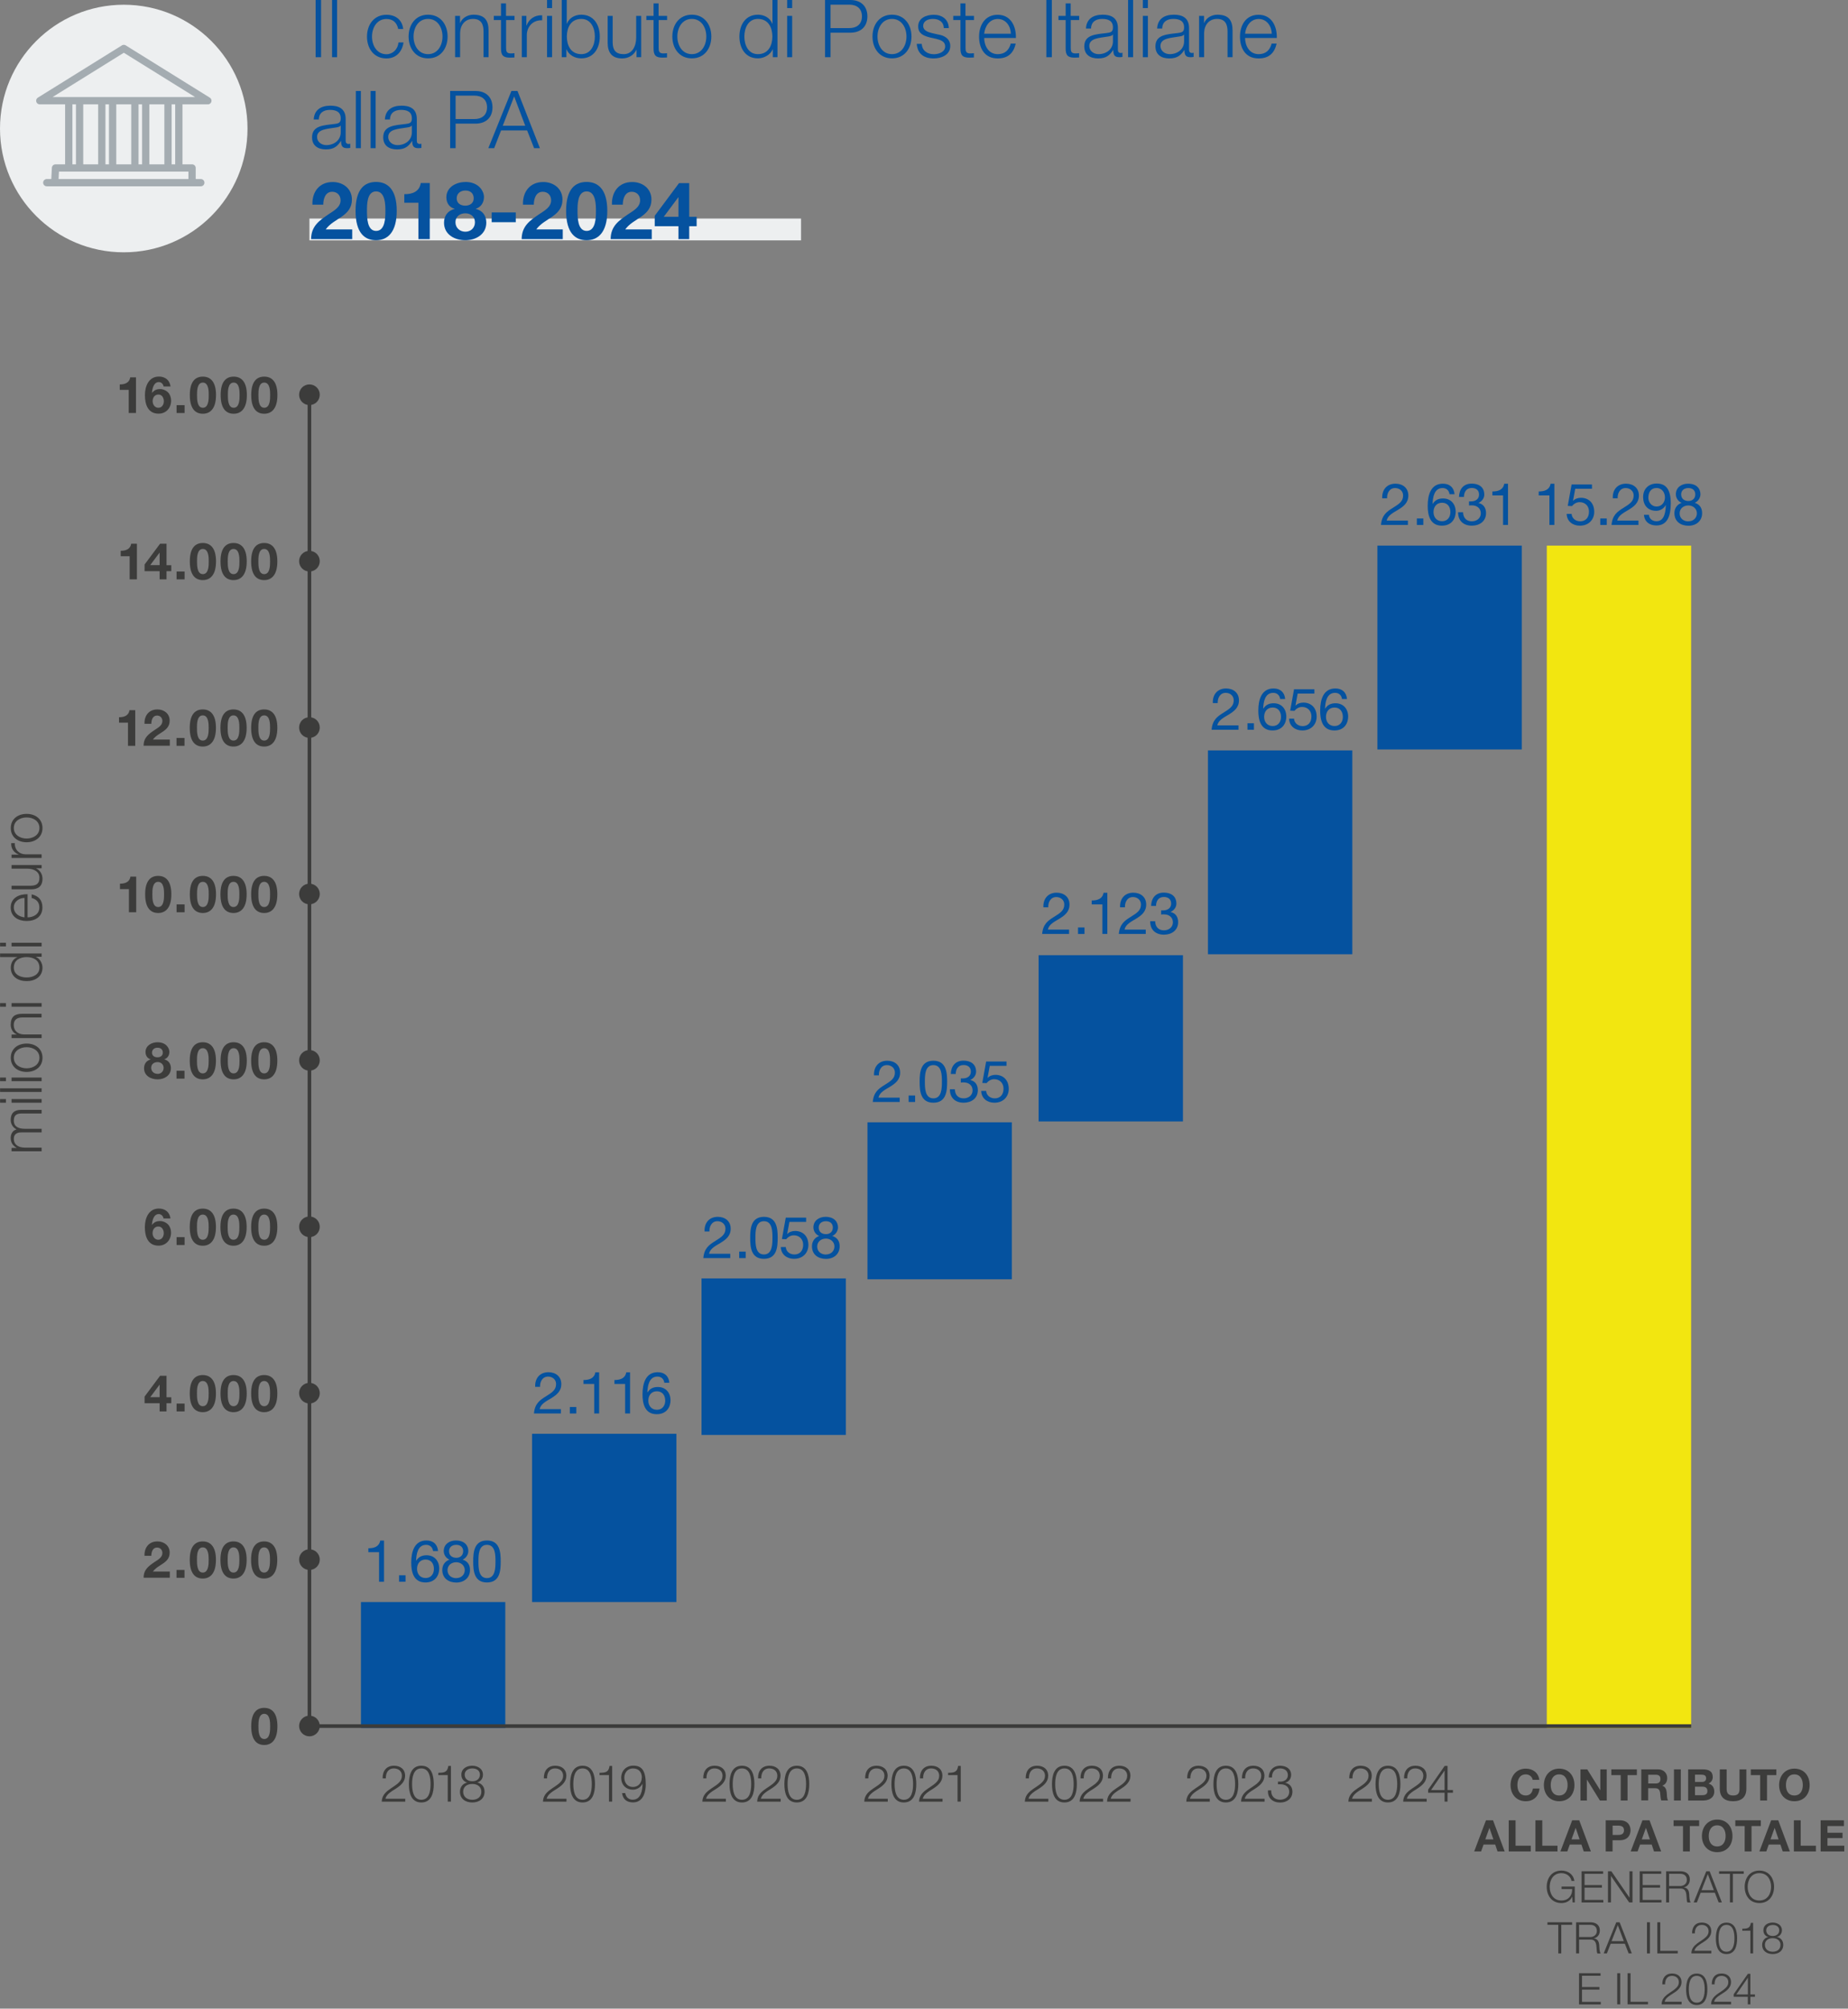<?xml version="1.0" encoding="UTF-8"?>
<svg width="254px" height="276px" viewBox="0 0 254 276" version="1.1" xmlns="http://www.w3.org/2000/svg" xmlns:xlink="http://www.w3.org/1999/xlink">
    <rect x="0" y="0" width="254" height="276" fill="#808080" stroke="none"/>
    <title>Pag 19C_it</title>
    <g id="🔪-05-Export" stroke="none" stroke-width="1" fill="none" fill-rule="evenodd">
        <g id="grafici-ita" transform="translate(-484, -1434)">
            <g id="Pag-19C_it" transform="translate(484, 1434)">
                <line x1="42.53" y1="54.25" x2="42.53" y2="237.42" id="Path" stroke="#3C3C3B" stroke-width="0.5"></line>
                <line x1="42.53" y1="31.53" x2="110.1" y2="31.53" id="Path" stroke="#EDEFF0" stroke-width="3"></line>
                <polygon id="Path" fill="#05529F" fill-rule="nonzero" points="43.38 0 44.13 0 44.13 7.86 43.38 7.86"></polygon>
                <polygon id="Path" fill="#05529F" fill-rule="nonzero" points="45.64 0 46.33 0 46.33 7.86 45.64 7.86"></polygon>
                <path d="M54.73,3.97 C54.54,3.12 54.03,2.61 53.12,2.61 C51.79,2.61 51.13,3.82 51.13,5.03 C51.13,6.24 51.79,7.45 53.12,7.45 C53.98,7.45 54.68,6.78 54.77,5.83 L55.46,5.83 C55.27,7.19 54.38,8.03 53.12,8.03 C51.38,8.03 50.44,6.65 50.44,5.03 C50.44,3.41 51.39,2.03 53.12,2.03 C54.33,2.03 55.27,2.68 55.42,3.98 L54.73,3.98 L54.73,3.97 Z" id="Path" fill="#05529F" fill-rule="nonzero"></path>
                <path d="M61.52,5.02 C61.52,6.65 60.57,8.02 58.84,8.02 C57.11,8.02 56.16,6.64 56.16,5.02 C56.16,3.4 57.11,2.02 58.84,2.02 C60.57,2.02 61.52,3.4 61.52,5.02 Z M56.84,5.02 C56.84,6.23 57.5,7.44 58.83,7.44 C60.16,7.44 60.82,6.23 60.82,5.02 C60.82,3.81 60.16,2.6 58.83,2.6 C57.5,2.6 56.84,3.81 56.84,5.02 Z" id="Shape" fill="#05529F" fill-rule="nonzero"></path>
                <path d="M62.54,2.18 L63.23,2.18 L63.23,3.16 L63.25,3.16 C63.5,2.48 64.26,2.02 65.07,2.02 C66.67,2.02 67.15,2.86 67.15,4.21 L67.15,7.86 L66.46,7.86 L66.46,4.32 C66.46,3.34 66.14,2.6 65.02,2.6 C63.9,2.6 63.26,3.44 63.24,4.55 L63.24,7.86 L62.55,7.86 L62.55,2.18 L62.54,2.18 Z" id="Path" fill="#05529F" fill-rule="nonzero"></path>
                <path d="M69.56,2.18 L70.72,2.18 L70.72,2.76 L69.56,2.76 L69.56,6.59 C69.56,7.04 69.63,7.31 70.12,7.34 C70.32,7.34 70.52,7.33 70.71,7.31 L70.71,7.9 C70.5,7.9 70.3,7.92 70.09,7.92 C69.17,7.92 68.85,7.61 68.86,6.64 L68.86,2.76 L67.87,2.76 L67.87,2.18 L68.86,2.18 L68.86,0.47 L69.55,0.47 L69.55,2.18 L69.56,2.18 Z" id="Path" fill="#05529F" fill-rule="nonzero"></path>
                <path d="M71.71,2.18 L72.35,2.18 L72.35,3.51 L72.37,3.51 C72.72,2.6 73.49,2.06 74.52,2.1 L74.52,2.79 C73.27,2.72 72.41,3.65 72.41,4.83 L72.41,7.86 L71.72,7.86 L71.72,2.18 L71.71,2.18 Z" id="Path" fill="#05529F" fill-rule="nonzero"></path>
                <path d="M75.19,0 L75.88,0 L75.88,1.11 L75.19,1.11 L75.19,0 Z M75.19,2.18 L75.88,2.18 L75.88,7.86 L75.19,7.86 L75.19,2.18 Z" id="Shape" fill="#05529F" fill-rule="nonzero"></path>
                <path d="M77.21,0 L77.9,0 L77.9,3.26 L77.92,3.26 C78.22,2.45 79.04,2.02 79.89,2.02 C81.62,2.02 82.44,3.42 82.44,5.02 C82.44,6.62 81.61,8.02 79.89,8.02 C78.98,8.02 78.18,7.55 77.87,6.78 L77.85,6.78 L77.85,7.86 L77.21,7.86 L77.21,0 L77.21,0 Z M79.9,2.6 C78.43,2.6 77.91,3.84 77.91,5.02 C77.91,6.2 78.43,7.44 79.9,7.44 C81.22,7.44 81.76,6.2 81.76,5.02 C81.76,3.84 81.22,2.6 79.9,2.6 Z" id="Shape" fill="#05529F" fill-rule="nonzero"></path>
                <path d="M88.13,7.86 L87.49,7.86 L87.49,6.84 L87.47,6.84 C87.11,7.6 86.36,8.03 85.51,8.03 C84.08,8.03 83.52,7.19 83.52,5.87 L83.52,2.18 L84.21,2.18 L84.21,5.88 C84.24,6.9 84.63,7.44 85.73,7.44 C86.92,7.44 87.44,6.32 87.44,5.16 L87.44,2.18 L88.13,2.18 L88.13,7.86 Z" id="Path" fill="#05529F" fill-rule="nonzero"></path>
                <path d="M90.53,2.18 L91.69,2.18 L91.69,2.76 L90.53,2.76 L90.53,6.59 C90.53,7.04 90.6,7.31 91.09,7.34 C91.29,7.34 91.49,7.33 91.68,7.31 L91.68,7.9 C91.47,7.9 91.27,7.92 91.06,7.92 C90.14,7.92 89.82,7.61 89.83,6.64 L89.83,2.76 L88.84,2.76 L88.84,2.18 L89.83,2.18 L89.83,0.47 L90.52,0.47 L90.52,2.18 L90.53,2.18 Z" id="Path" fill="#05529F" fill-rule="nonzero"></path>
                <path d="M97.77,5.02 C97.77,6.65 96.82,8.02 95.09,8.02 C93.36,8.02 92.41,6.64 92.41,5.02 C92.41,3.4 93.36,2.02 95.09,2.02 C96.82,2.02 97.77,3.4 97.77,5.02 Z M93.1,5.02 C93.1,6.23 93.76,7.44 95.09,7.44 C96.42,7.44 97.08,6.23 97.08,5.02 C97.08,3.81 96.42,2.6 95.09,2.6 C93.76,2.6 93.1,3.81 93.1,5.02 Z" id="Shape" fill="#05529F" fill-rule="nonzero"></path>
                <path d="M106.86,7.86 L106.22,7.86 L106.22,6.78 L106.2,6.78 C105.9,7.52 105,8.02 104.18,8.02 C102.45,8.02 101.63,6.62 101.63,5.02 C101.63,3.42 102.46,2.02 104.18,2.02 C105.03,2.02 105.85,2.45 106.15,3.26 L106.17,3.26 L106.17,2.27373675e-13 L106.86,2.27373675e-13 L106.86,7.86 L106.86,7.86 Z M104.17,7.44 C105.64,7.44 106.16,6.2 106.16,5.02 C106.16,3.84 105.64,2.6 104.17,2.6 C102.85,2.6 102.31,3.84 102.31,5.02 C102.31,6.2 102.85,7.44 104.17,7.44 Z" id="Shape" fill="#05529F" fill-rule="nonzero"></path>
                <path d="M108.19,0 L108.88,0 L108.88,1.11 L108.19,1.11 L108.19,0 Z M108.19,2.18 L108.88,2.18 L108.88,7.86 L108.19,7.86 L108.19,2.18 Z" id="Shape" fill="#05529F" fill-rule="nonzero"></path>
                <path d="M113.4,0 L116.89,0 C118.3,0 119.22,0.83 119.22,2.25 C119.22,3.67 118.3,4.49 116.89,4.49 L114.15,4.49 L114.15,7.86 L113.4,7.86 L113.4,0 Z M114.15,3.86 L116.72,3.86 C117.75,3.86 118.47,3.33 118.47,2.25 C118.47,1.17 117.76,0.64 116.72,0.64 L114.15,0.64 L114.15,3.85 L114.15,3.86 Z" id="Shape" fill="#05529F" fill-rule="nonzero"></path>
                <path d="M125.28,5.02 C125.28,6.65 124.33,8.02 122.6,8.02 C120.87,8.02 119.92,6.64 119.92,5.02 C119.92,3.4 120.87,2.02 122.6,2.02 C124.33,2.02 125.28,3.4 125.28,5.02 Z M120.61,5.02 C120.61,6.23 121.27,7.44 122.6,7.44 C123.93,7.44 124.59,6.23 124.59,5.02 C124.59,3.81 123.93,2.6 122.6,2.6 C121.27,2.6 120.61,3.81 120.61,5.02 Z" id="Shape" fill="#05529F" fill-rule="nonzero"></path>
                <path d="M129.72,3.84 C129.69,2.98 129.03,2.6 128.23,2.6 C127.61,2.6 126.89,2.84 126.89,3.58 C126.89,4.2 127.59,4.42 128.07,4.54 L128.99,4.75 C129.78,4.87 130.61,5.33 130.61,6.32 C130.61,7.55 129.39,8.03 128.33,8.03 C127.01,8.03 126.11,7.41 126,6.03 L126.69,6.03 C126.75,6.96 127.44,7.45 128.36,7.45 C129.01,7.45 129.91,7.16 129.91,6.37 C129.91,5.71 129.29,5.49 128.67,5.34 L127.78,5.14 C126.88,4.9 126.2,4.59 126.2,3.62 C126.2,2.47 127.33,2.03 128.33,2.03 C129.46,2.03 130.37,2.62 130.41,3.86 L129.72,3.86 L129.72,3.84 Z" id="Path" fill="#05529F" fill-rule="nonzero"></path>
                <path d="M132.71,2.18 L133.87,2.18 L133.87,2.76 L132.71,2.76 L132.71,6.59 C132.71,7.04 132.78,7.31 133.27,7.34 C133.47,7.34 133.67,7.33 133.86,7.31 L133.86,7.9 C133.65,7.9 133.45,7.92 133.24,7.92 C132.32,7.92 132,7.61 132.01,6.64 L132.01,2.76 L131.02,2.76 L131.02,2.18 L132.01,2.18 L132.01,0.47 L132.7,0.47 L132.7,2.18 L132.71,2.18 Z" id="Path" fill="#05529F" fill-rule="nonzero"></path>
                <path d="M135.27,5.21 C135.28,6.22 135.81,7.44 137.14,7.44 C138.15,7.44 138.7,6.85 138.92,5.99 L139.61,5.99 C139.31,7.28 138.57,8.03 137.13,8.03 C135.33,8.03 134.57,6.64 134.57,5.03 C134.57,3.53 135.33,2.03 137.13,2.03 C138.93,2.03 139.68,3.62 139.63,5.22 L135.26,5.22 L135.27,5.21 Z M138.94,4.63 C138.91,3.59 138.26,2.61 137.14,2.61 C136.02,2.61 135.38,3.6 135.27,4.63 L138.94,4.63 L138.94,4.63 Z" id="Shape" fill="#05529F" fill-rule="nonzero"></path>
                <polygon id="Path" fill="#05529F" fill-rule="nonzero" points="143.82 0 144.57 0 144.57 7.86 143.82 7.86"></polygon>
                <path d="M147.17,2.18 L148.33,2.18 L148.33,2.76 L147.17,2.76 L147.17,6.59 C147.17,7.04 147.24,7.31 147.73,7.34 C147.93,7.34 148.13,7.33 148.32,7.31 L148.32,7.9 C148.11,7.9 147.91,7.92 147.7,7.92 C146.78,7.92 146.46,7.61 146.47,6.64 L146.47,2.76 L145.48,2.76 L145.48,2.18 L146.47,2.18 L146.47,0.47 L147.16,0.47 L147.16,2.18 L147.17,2.18 Z" id="Path" fill="#05529F" fill-rule="nonzero"></path>
                <path d="M149.26,3.92 C149.33,2.59 150.26,2.02 151.56,2.02 C152.56,2.02 153.65,2.33 153.65,3.85 L153.65,6.86 C153.65,7.12 153.78,7.28 154.06,7.28 C154.14,7.28 154.23,7.26 154.28,7.24 L154.28,7.82 C154.13,7.85 154.02,7.86 153.83,7.86 C153.13,7.86 153.02,7.46 153.02,6.87 L153,6.87 C152.52,7.61 152.02,8.03 150.93,8.03 C149.84,8.03 149.03,7.51 149.03,6.37 C149.03,4.77 150.58,4.72 152.08,4.54 C152.65,4.47 152.97,4.4 152.97,3.77 C152.97,2.84 152.3,2.6 151.48,2.6 C150.62,2.6 149.98,3 149.96,3.92 L149.27,3.92 L149.26,3.92 Z M152.96,4.76 L152.94,4.76 C152.85,4.93 152.54,4.98 152.36,5.01 C151.18,5.22 149.72,5.21 149.72,6.32 C149.72,7.01 150.34,7.44 150.99,7.44 C152.05,7.44 152.98,6.77 152.97,5.66 L152.97,4.76 L152.96,4.76 Z" id="Shape" fill="#05529F" fill-rule="nonzero"></path>
                <polygon id="Path" fill="#05529F" fill-rule="nonzero" points="155.05 0 155.74 0 155.74 7.86 155.05 7.86"></polygon>
                <path d="M157.08,0 L157.77,0 L157.77,1.11 L157.08,1.11 L157.08,0 Z M157.08,2.18 L157.77,2.18 L157.77,7.86 L157.08,7.86 L157.08,2.18 Z" id="Shape" fill="#05529F" fill-rule="nonzero"></path>
                <path d="M159.04,3.92 C159.11,2.59 160.04,2.02 161.34,2.02 C162.34,2.02 163.43,2.33 163.43,3.85 L163.43,6.86 C163.43,7.12 163.56,7.28 163.84,7.28 C163.92,7.28 164.01,7.26 164.06,7.24 L164.06,7.82 C163.91,7.85 163.8,7.86 163.61,7.86 C162.91,7.86 162.8,7.46 162.8,6.87 L162.78,6.87 C162.3,7.61 161.8,8.03 160.71,8.03 C159.62,8.03 158.81,7.51 158.81,6.37 C158.81,4.77 160.36,4.72 161.86,4.54 C162.43,4.47 162.75,4.4 162.75,3.77 C162.75,2.84 162.08,2.6 161.26,2.6 C160.4,2.6 159.76,3 159.74,3.92 L159.05,3.92 L159.04,3.92 Z M162.74,4.76 L162.72,4.76 C162.63,4.93 162.32,4.98 162.14,5.01 C160.96,5.22 159.5,5.21 159.5,6.32 C159.5,7.01 160.12,7.44 160.77,7.44 C161.83,7.44 162.76,6.77 162.75,5.66 L162.75,4.76 L162.74,4.76 Z" id="Shape" fill="#05529F" fill-rule="nonzero"></path>
                <path d="M164.8,2.18 L165.49,2.18 L165.49,3.16 L165.51,3.16 C165.76,2.48 166.52,2.02 167.33,2.02 C168.93,2.02 169.41,2.86 169.41,4.21 L169.41,7.86 L168.72,7.86 L168.72,4.32 C168.72,3.34 168.4,2.6 167.28,2.6 C166.16,2.6 165.52,3.44 165.5,4.55 L165.5,7.86 L164.81,7.86 L164.81,2.18 L164.8,2.18 Z" id="Path" fill="#05529F" fill-rule="nonzero"></path>
                <path d="M171.13,5.21 C171.14,6.22 171.67,7.44 173,7.44 C174.01,7.44 174.56,6.85 174.78,5.99 L175.47,5.99 C175.17,7.28 174.43,8.03 172.99,8.03 C171.19,8.03 170.43,6.64 170.43,5.03 C170.43,3.53 171.19,2.03 172.99,2.03 C174.79,2.03 175.54,3.62 175.49,5.22 L171.12,5.22 L171.13,5.21 Z M174.8,4.63 C174.77,3.59 174.12,2.61 173,2.61 C171.88,2.61 171.24,3.6 171.13,4.63 L174.8,4.63 L174.8,4.63 Z" id="Shape" fill="#05529F" fill-rule="nonzero"></path>
                <path d="M43.12,16.42 C43.19,15.09 44.12,14.52 45.42,14.52 C46.42,14.52 47.51,14.83 47.51,16.35 L47.51,19.36 C47.51,19.62 47.64,19.78 47.92,19.78 C48,19.78 48.09,19.76 48.14,19.74 L48.14,20.32 C47.99,20.35 47.88,20.36 47.69,20.36 C46.99,20.36 46.88,19.96 46.88,19.37 L46.86,19.37 C46.38,20.11 45.88,20.53 44.79,20.53 C43.7,20.53 42.89,20.01 42.89,18.87 C42.89,17.27 44.44,17.22 45.94,17.04 C46.51,16.97 46.83,16.9 46.83,16.27 C46.83,15.34 46.16,15.1 45.34,15.1 C44.48,15.1 43.84,15.5 43.82,16.42 L43.13,16.42 L43.12,16.42 Z M46.82,17.26 L46.8,17.26 C46.71,17.43 46.4,17.48 46.22,17.51 C45.04,17.72 43.58,17.71 43.58,18.82 C43.58,19.51 44.2,19.94 44.85,19.94 C45.91,19.94 46.84,19.27 46.83,18.16 L46.83,17.26 L46.82,17.26 Z" id="Shape" fill="#05529F" fill-rule="nonzero"></path>
                <polygon id="Path" fill="#05529F" fill-rule="nonzero" points="48.91 12.5 49.6 12.5 49.6 20.36 48.91 20.36"></polygon>
                <polygon id="Path" fill="#05529F" fill-rule="nonzero" points="50.94 12.5 51.63 12.5 51.63 20.36 50.94 20.36"></polygon>
                <path d="M52.9,16.42 C52.97,15.09 53.9,14.52 55.2,14.52 C56.2,14.52 57.29,14.83 57.29,16.35 L57.29,19.36 C57.29,19.62 57.42,19.78 57.7,19.78 C57.78,19.78 57.87,19.76 57.92,19.74 L57.92,20.32 C57.77,20.35 57.66,20.36 57.47,20.36 C56.77,20.36 56.66,19.96 56.66,19.37 L56.64,19.37 C56.16,20.11 55.66,20.53 54.57,20.53 C53.48,20.53 52.67,20.01 52.67,18.87 C52.67,17.27 54.22,17.22 55.72,17.04 C56.29,16.97 56.61,16.9 56.61,16.27 C56.61,15.34 55.94,15.1 55.12,15.1 C54.26,15.1 53.62,15.5 53.6,16.42 L52.91,16.42 L52.9,16.42 Z M56.6,17.26 L56.58,17.26 C56.49,17.43 56.18,17.48 56,17.51 C54.82,17.72 53.36,17.71 53.36,18.82 C53.36,19.51 53.98,19.94 54.63,19.94 C55.69,19.94 56.62,19.27 56.61,18.16 L56.61,17.26 L56.6,17.26 Z" id="Shape" fill="#05529F" fill-rule="nonzero"></path>
                <path d="M61.87,12.5 L65.36,12.5 C66.77,12.5 67.69,13.33 67.69,14.75 C67.69,16.17 66.77,16.99 65.36,16.99 L62.62,16.99 L62.62,20.36 L61.87,20.36 L61.87,12.5 Z M62.62,16.36 L65.19,16.36 C66.22,16.36 66.94,15.83 66.94,14.75 C66.94,13.67 66.23,13.14 65.19,13.14 L62.62,13.14 L62.62,16.35 L62.62,16.36 Z" id="Shape" fill="#05529F" fill-rule="nonzero"></path>
                <path d="M70.29,12.5 L71.13,12.5 L74.21,20.36 L73.41,20.36 L72.45,17.92 L68.87,17.92 L67.92,20.36 L67.12,20.36 L70.29,12.5 L70.29,12.5 Z M69.1,17.28 L72.19,17.28 L70.67,13.25 L69.1,17.28 L69.1,17.28 Z" id="Shape" fill="#05529F" fill-rule="nonzero"></path>
                <path d="M42.94,28.12 C42.88,26.36 43.89,25.01 45.73,25.01 C47.14,25.01 48.37,25.91 48.37,27.42 C48.37,28.57 47.75,29.21 46.99,29.75 C46.23,30.29 45.33,30.73 44.77,31.52 L48.41,31.52 L48.41,32.86 L42.76,32.86 C42.77,31.08 43.86,30.32 45.19,29.42 C45.87,28.96 46.8,28.48 46.81,27.54 C46.81,26.81 46.33,26.35 45.65,26.35 C44.73,26.35 44.43,27.31 44.43,28.12 L42.93,28.12 L42.94,28.12 Z" id="Path" fill="#05529F" fill-rule="nonzero"></path>
                <path d="M51.69,25 C53.23,25 54.53,25.97 54.53,28.97 C54.53,31.97 53.23,33.01 51.69,33.01 C50.15,33.01 48.87,32.04 48.87,28.97 C48.87,25.9 50.17,25 51.69,25 Z M51.69,31.73 C52.97,31.73 52.97,29.85 52.97,28.98 C52.97,28.18 52.97,26.3 51.69,26.3 C50.41,26.3 50.44,28.18 50.44,28.98 C50.44,29.85 50.44,31.73 51.69,31.73 Z" id="Shape" fill="#05529F" fill-rule="nonzero"></path>
                <path d="M59.07,32.86 L57.51,32.86 L57.51,27.86 L55.57,27.86 L55.57,26.68 C56.66,26.7 57.66,26.33 57.83,25.15 L59.07,25.15 L59.07,32.85 L59.07,32.86 Z" id="Path" fill="#05529F" fill-rule="nonzero"></path>
                <path d="M63.95,25 C65.86,25 66.52,26.32 66.52,27.07 C66.52,27.82 66.12,28.45 65.4,28.69 L65.4,28.71 C66.31,28.92 66.84,29.62 66.84,30.59 C66.84,32.21 65.39,33.01 63.96,33.01 C62.53,33.01 61.03,32.26 61.03,30.6 C61.03,29.62 61.58,28.93 62.48,28.71 L62.48,28.69 C61.73,28.48 61.35,27.86 61.35,27.11 C61.35,25.72 62.69,25.01 63.95,25.01 L63.95,25 Z M63.96,31.84 C64.71,31.84 65.28,31.31 65.28,30.54 C65.28,29.77 64.69,29.31 63.96,29.31 C63.23,29.31 62.6,29.74 62.6,30.53 C62.6,31.32 63.22,31.84 63.96,31.84 Z M63.95,28.26 C64.59,28.26 65.11,27.91 65.11,27.25 C65.11,26.85 64.92,26.18 63.95,26.18 C63.32,26.18 62.77,26.56 62.77,27.25 C62.77,27.94 63.32,28.26 63.95,28.26 Z" id="Shape" fill="#05529F" fill-rule="nonzero"></path>
                <polygon id="Path" fill="#05529F" fill-rule="nonzero" points="67.58 29.19 70.89 29.19 70.89 30.53 67.58 30.53"></polygon>
                <path d="M71.88,28.12 C71.82,26.36 72.83,25.01 74.67,25.01 C76.08,25.01 77.31,25.91 77.31,27.42 C77.31,28.57 76.69,29.21 75.93,29.75 C75.17,30.29 74.27,30.73 73.71,31.52 L77.35,31.52 L77.35,32.86 L71.7,32.86 C71.71,31.08 72.8,30.32 74.13,29.42 C74.81,28.96 75.74,28.48 75.75,27.54 C75.75,26.81 75.27,26.35 74.59,26.35 C73.67,26.35 73.37,27.31 73.37,28.12 L71.87,28.12 L71.88,28.12 Z" id="Path" fill="#05529F" fill-rule="nonzero"></path>
                <path d="M80.63,25 C82.17,25 83.47,25.97 83.47,28.97 C83.47,31.97 82.17,33.01 80.63,33.01 C79.09,33.01 77.81,32.04 77.81,28.97 C77.81,25.9 79.11,25 80.63,25 Z M80.63,31.73 C81.91,31.73 81.91,29.85 81.91,28.98 C81.91,28.18 81.91,26.3 80.63,26.3 C79.35,26.3 79.38,28.18 79.38,28.98 C79.38,29.85 79.38,31.73 80.63,31.73 Z" id="Shape" fill="#05529F" fill-rule="nonzero"></path>
                <path d="M84.11,28.12 C84.05,26.36 85.06,25.01 86.9,25.01 C88.31,25.01 89.54,25.91 89.54,27.42 C89.54,28.57 88.92,29.21 88.16,29.75 C87.4,30.29 86.5,30.73 85.94,31.52 L89.58,31.52 L89.58,32.86 L83.93,32.86 C83.94,31.08 85.03,30.32 86.36,29.42 C87.04,28.96 87.97,28.48 87.98,27.54 C87.98,26.81 87.5,26.35 86.82,26.35 C85.9,26.35 85.6,27.31 85.6,28.12 L84.1,28.12 L84.11,28.12 Z" id="Path" fill="#05529F" fill-rule="nonzero"></path>
                <path d="M93.25,31.08 L89.99,31.08 L89.99,29.65 L93.33,25.16 L94.73,25.16 L94.73,29.79 L95.75,29.79 L95.75,31.08 L94.73,31.08 L94.73,32.86 L93.25,32.86 L93.25,31.08 Z M93.25,27.12 L93.22,27.12 L91.23,29.79 L93.25,29.79 L93.25,27.12 Z" id="Shape" fill="#05529F" fill-rule="nonzero"></path>
                <path d="M52.78,217.34 L52.1,217.34 L52.1,213.28 L50.63,213.28 L50.63,212.74 C51.41,212.74 52.11,212.53 52.26,211.68 L52.78,211.68 L52.78,217.35 L52.78,217.34 Z" id="Path" fill="#05529F" fill-rule="nonzero"></path>
                <polygon id="Path" fill="#05529F" fill-rule="nonzero" points="54.85 216.45 55.74 216.45 55.74 217.34 54.85 217.34"></polygon>
                <path d="M59.52,213.12 C59.46,212.61 59.1,212.27 58.57,212.27 C57.41,212.27 57.23,213.55 57.19,214.42 L57.21,214.44 C57.53,213.92 58.01,213.7 58.63,213.7 C59.72,213.7 60.37,214.49 60.37,215.54 C60.37,216.36 59.91,217.44 58.47,217.44 C56.79,217.44 56.52,215.9 56.52,214.71 C56.52,213.15 56.99,211.67 58.61,211.67 C59.55,211.67 60.13,212.2 60.21,213.12 L59.53,213.12 L59.52,213.12 Z M57.32,215.57 C57.32,216.27 57.75,216.83 58.5,216.83 C59.25,216.83 59.64,216.25 59.64,215.58 C59.64,214.88 59.27,214.29 58.5,214.29 C57.73,214.29 57.32,214.86 57.32,215.57 Z" id="Shape" fill="#05529F" fill-rule="nonzero"></path>
                <path d="M62.65,211.67 C63.89,211.67 64.37,212.4 64.37,213.12 C64.37,213.62 64.05,214.09 63.59,214.3 C64.27,214.52 64.6,215.01 64.6,215.72 C64.6,216.81 63.77,217.45 62.72,217.45 C61.67,217.45 60.79,216.88 60.79,215.72 C60.79,215.05 61.15,214.53 61.78,214.3 C61.31,214.11 60.99,213.64 60.99,213.12 C60.99,212.18 61.78,211.67 62.65,211.67 L62.65,211.67 Z M62.72,216.84 C63.4,216.84 63.88,216.37 63.88,215.74 C63.88,215.11 63.35,214.66 62.71,214.66 C62.04,214.66 61.51,215.09 61.51,215.75 C61.51,216.41 62.01,216.85 62.72,216.85 L62.72,216.84 Z M62.72,214.05 C63.26,214.05 63.66,213.71 63.66,213.14 C63.66,212.57 63.26,212.27 62.71,212.27 C62.16,212.27 61.72,212.57 61.72,213.14 C61.72,213.76 62.17,214.05 62.73,214.05 L62.72,214.05 Z" id="Shape" fill="#05529F" fill-rule="nonzero"></path>
                <path d="M66.93,211.67 C68.71,211.67 68.82,213.3 68.82,214.56 C68.82,215.82 68.71,217.44 66.93,217.44 C65.15,217.44 65.04,215.81 65.04,214.56 C65.04,213.31 65.15,211.67 66.93,211.67 Z M66.93,216.84 C68.09,216.84 68.1,215.4 68.1,214.55 C68.1,213.7 68.1,212.27 66.93,212.27 C65.76,212.27 65.76,213.71 65.76,214.55 C65.76,215.39 65.76,216.84 66.93,216.84 Z" id="Shape" fill="#05529F" fill-rule="nonzero"></path>
                <rect id="Rectangle" fill="#05529F" fill-rule="nonzero" x="49.61" y="220.13" width="19.84" height="17.32"></rect>
                <path d="M73.56,190.56 C73.5,189.41 74.18,188.55 75.38,188.55 C76.37,188.55 77.15,189.13 77.15,190.18 C77.15,191.18 76.48,191.68 75.77,192.12 C75.06,192.55 74.31,192.91 74.18,193.62 L77.09,193.62 L77.09,194.22 L73.39,194.22 C73.5,192.88 74.18,192.4 74.98,191.9 C75.94,191.31 76.43,190.96 76.43,190.17 C76.43,189.55 75.93,189.15 75.33,189.15 C74.54,189.15 74.2,189.88 74.23,190.56 L73.55,190.56 L73.56,190.56 Z" id="Path" fill="#05529F" fill-rule="nonzero"></path>
                <polygon id="Path" fill="#05529F" fill-rule="nonzero" points="78.32 193.33 79.21 193.33 79.21 194.22 78.32 194.22"></polygon>
                <path d="M82.35,194.22 L81.67,194.22 L81.67,190.16 L80.2,190.16 L80.2,189.62 C80.98,189.62 81.68,189.41 81.83,188.56 L82.35,188.56 L82.35,194.23 L82.35,194.22 Z" id="Path" fill="#05529F" fill-rule="nonzero"></path>
                <path d="M86.6,194.22 L85.92,194.22 L85.92,190.16 L84.45,190.16 L84.45,189.62 C85.23,189.62 85.93,189.41 86.08,188.56 L86.6,188.56 L86.6,194.23 L86.6,194.22 Z" id="Path" fill="#05529F" fill-rule="nonzero"></path>
                <path d="M91.31,190 C91.25,189.49 90.89,189.15 90.36,189.15 C89.2,189.15 89.02,190.43 88.98,191.3 L89,191.32 C89.32,190.8 89.8,190.58 90.42,190.58 C91.51,190.58 92.16,191.37 92.16,192.42 C92.16,193.24 91.7,194.32 90.26,194.32 C88.58,194.32 88.31,192.78 88.31,191.59 C88.31,190.03 88.78,188.55 90.4,188.55 C91.34,188.55 91.92,189.08 92,190 L91.32,190 L91.31,190 Z M89.11,192.45 C89.11,193.15 89.54,193.71 90.29,193.71 C91.04,193.71 91.43,193.13 91.43,192.46 C91.43,191.76 91.06,191.17 90.29,191.17 C89.52,191.17 89.11,191.74 89.11,192.45 Z" id="Shape" fill="#05529F" fill-rule="nonzero"></path>
                <rect id="Rectangle" fill="#05529F" fill-rule="nonzero" x="73.13" y="197.01" width="19.84" height="23.12"></rect>
                <path d="M96.84,169.21 C96.78,168.06 97.46,167.2 98.66,167.2 C99.65,167.2 100.43,167.78 100.43,168.83 C100.43,169.83 99.76,170.33 99.05,170.77 C98.34,171.2 97.59,171.56 97.46,172.27 L100.37,172.27 L100.37,172.87 L96.67,172.87 C96.78,171.53 97.46,171.05 98.26,170.55 C99.22,169.96 99.71,169.61 99.71,168.82 C99.71,168.2 99.21,167.8 98.61,167.8 C97.82,167.8 97.48,168.53 97.51,169.21 L96.83,169.21 L96.84,169.21 Z" id="Path" fill="#05529F" fill-rule="nonzero"></path>
                <polygon id="Path" fill="#05529F" fill-rule="nonzero" points="101.6 171.98 102.49 171.98 102.49 172.87 101.6 172.87"></polygon>
                <path d="M105,167.2 C106.78,167.2 106.89,168.83 106.89,170.09 C106.89,171.35 106.78,172.97 105,172.97 C103.22,172.97 103.11,171.34 103.11,170.09 C103.11,168.84 103.22,167.2 105,167.2 Z M105,172.37 C106.16,172.37 106.17,170.93 106.17,170.08 C106.17,169.23 106.17,167.8 105,167.8 C103.83,167.8 103.83,169.24 103.83,170.08 C103.83,170.92 103.83,172.37 105,172.37 Z" id="Shape" fill="#05529F" fill-rule="nonzero"></path>
                <path d="M110.79,167.9 L108.5,167.9 L108.2,169.53 L108.22,169.55 C108.47,169.27 108.89,169.14 109.28,169.14 C110.29,169.14 111.11,169.79 111.11,171.08 C111.11,172.04 110.45,172.97 109.13,172.97 C108.15,172.97 107.35,172.37 107.32,171.35 L108,171.35 C108.04,171.93 108.51,172.37 109.19,172.37 C109.87,172.37 110.39,171.93 110.39,171.03 C110.39,170.28 109.87,169.74 109.11,169.74 C108.68,169.74 108.32,169.96 108.05,170.28 L107.47,170.25 L108,167.31 L110.8,167.31 L110.8,167.91 L110.79,167.9 Z" id="Path" fill="#05529F" fill-rule="nonzero"></path>
                <path d="M113.46,167.2 C114.7,167.2 115.18,167.93 115.18,168.65 C115.18,169.15 114.86,169.62 114.4,169.83 C115.08,170.05 115.41,170.54 115.41,171.25 C115.41,172.34 114.58,172.98 113.53,172.98 C112.48,172.98 111.6,172.41 111.6,171.25 C111.6,170.58 111.96,170.06 112.59,169.83 C112.12,169.64 111.8,169.17 111.8,168.65 C111.8,167.71 112.59,167.2 113.46,167.2 Z M113.53,172.37 C114.21,172.37 114.69,171.9 114.69,171.27 C114.69,170.64 114.16,170.19 113.52,170.19 C112.85,170.19 112.32,170.62 112.32,171.28 C112.32,171.94 112.82,172.38 113.53,172.38 L113.53,172.37 Z M113.53,169.58 C114.07,169.58 114.47,169.24 114.47,168.67 C114.47,168.1 114.07,167.8 113.52,167.8 C112.97,167.8 112.53,168.1 112.53,168.67 C112.53,169.29 112.98,169.58 113.54,169.58 L113.53,169.58 Z" id="Shape" fill="#05529F" fill-rule="nonzero"></path>
                <rect id="Rectangle" fill="#05529F" fill-rule="nonzero" x="96.42" y="175.66" width="19.84" height="21.51"></rect>
                <path d="M120.13,147.76 C120.07,146.61 120.75,145.75 121.95,145.75 C122.94,145.75 123.72,146.33 123.72,147.38 C123.72,148.38 123.05,148.88 122.34,149.32 C121.63,149.75 120.88,150.11 120.75,150.82 L123.66,150.82 L123.66,151.42 L119.96,151.42 C120.07,150.08 120.75,149.6 121.55,149.1 C122.51,148.51 123,148.16 123,147.37 C123,146.75 122.5,146.35 121.9,146.35 C121.11,146.35 120.77,147.08 120.8,147.76 L120.12,147.76 L120.13,147.76 Z" id="Path" fill="#05529F" fill-rule="nonzero"></path>
                <polygon id="Path" fill="#05529F" fill-rule="nonzero" points="124.89 150.53 125.78 150.53 125.78 151.42 124.89 151.42"></polygon>
                <path d="M128.29,145.75 C130.07,145.75 130.18,147.38 130.18,148.64 C130.18,149.9 130.07,151.52 128.29,151.52 C126.51,151.52 126.4,149.89 126.4,148.64 C126.4,147.39 126.51,145.75 128.29,145.75 Z M128.29,150.92 C129.45,150.92 129.46,149.48 129.46,148.63 C129.46,147.78 129.46,146.35 128.29,146.35 C127.12,146.35 127.12,147.79 127.12,148.63 C127.12,149.47 127.12,150.92 128.29,150.92 Z" id="Shape" fill="#05529F" fill-rule="nonzero"></path>
                <path d="M132.06,148.18 C132.16,148.18 132.26,148.18 132.36,148.18 C132.94,148.18 133.44,147.87 133.44,147.25 C133.44,146.63 133.01,146.34 132.43,146.34 C131.69,146.34 131.37,146.91 131.36,147.57 L130.68,147.57 C130.72,146.49 131.3,145.74 132.43,145.74 C133.41,145.74 134.16,146.21 134.16,147.26 C134.16,147.76 133.81,148.19 133.38,148.39 L133.38,148.41 C134.07,148.56 134.4,149.11 134.4,149.79 C134.4,150.92 133.51,151.52 132.45,151.52 C131.3,151.52 130.54,150.84 130.56,149.67 L131.24,149.67 C131.26,150.41 131.67,150.92 132.45,150.92 C133.11,150.92 133.68,150.51 133.68,149.82 C133.68,149.13 133.14,148.73 132.47,148.73 C132.33,148.73 132.19,148.73 132.06,148.75 L132.06,148.17 L132.06,148.18 Z" id="Path" fill="#05529F" fill-rule="nonzero"></path>
                <path d="M138.33,146.45 L136.04,146.45 L135.74,148.08 L135.76,148.1 C136.01,147.82 136.43,147.69 136.82,147.69 C137.83,147.69 138.65,148.34 138.65,149.63 C138.65,150.59 137.99,151.52 136.67,151.52 C135.69,151.52 134.89,150.92 134.86,149.9 L135.54,149.9 C135.58,150.48 136.05,150.92 136.73,150.92 C137.41,150.92 137.93,150.48 137.93,149.58 C137.93,148.83 137.41,148.29 136.65,148.29 C136.22,148.29 135.86,148.51 135.59,148.83 L135.01,148.8 L135.54,145.86 L138.34,145.86 L138.34,146.46 L138.33,146.45 Z" id="Path" fill="#05529F" fill-rule="nonzero"></path>
                <rect id="Rectangle" fill="#05529F" fill-rule="nonzero" x="119.23" y="154.21" width="19.84" height="21.57"></rect>
                <path d="M143.41,124.67 C143.35,123.52 144.03,122.66 145.23,122.66 C146.22,122.66 147,123.24 147,124.29 C147,125.29 146.33,125.79 145.62,126.23 C144.91,126.66 144.16,127.02 144.03,127.73 L146.94,127.73 L146.94,128.33 L143.24,128.33 C143.35,126.99 144.03,126.51 144.83,126.01 C145.79,125.42 146.28,125.07 146.28,124.28 C146.28,123.66 145.78,123.26 145.18,123.26 C144.39,123.26 144.05,123.99 144.08,124.67 L143.4,124.67 L143.41,124.67 Z" id="Path" fill="#05529F" fill-rule="nonzero"></path>
                <polygon id="Path" fill="#05529F" fill-rule="nonzero" points="148.17 127.44 149.06 127.44 149.06 128.33 148.17 128.33"></polygon>
                <path d="M152.2,128.33 L151.52,128.33 L151.52,124.27 L150.05,124.27 L150.05,123.73 C150.83,123.73 151.53,123.52 151.68,122.67 L152.2,122.67 L152.2,128.34 L152.2,128.33 Z" id="Path" fill="#05529F" fill-rule="nonzero"></path>
                <path d="M153.95,124.67 C153.89,123.52 154.57,122.66 155.77,122.66 C156.76,122.66 157.54,123.24 157.54,124.29 C157.54,125.29 156.87,125.79 156.16,126.23 C155.45,126.66 154.7,127.02 154.57,127.73 L157.48,127.73 L157.48,128.33 L153.78,128.33 C153.89,126.99 154.57,126.51 155.37,126.01 C156.33,125.42 156.82,125.07 156.82,124.28 C156.82,123.66 156.32,123.26 155.72,123.26 C154.93,123.26 154.59,123.99 154.62,124.67 L153.94,124.67 L153.95,124.67 Z" id="Path" fill="#05529F" fill-rule="nonzero"></path>
                <path d="M159.59,125.09 C159.69,125.09 159.79,125.09 159.89,125.09 C160.47,125.09 160.97,124.78 160.97,124.16 C160.97,123.54 160.54,123.25 159.96,123.25 C159.22,123.25 158.9,123.82 158.89,124.48 L158.21,124.48 C158.25,123.4 158.83,122.65 159.96,122.65 C160.94,122.65 161.69,123.12 161.69,124.17 C161.69,124.67 161.34,125.1 160.91,125.3 L160.91,125.32 C161.6,125.47 161.93,126.02 161.93,126.7 C161.93,127.83 161.04,128.43 159.98,128.43 C158.83,128.43 158.07,127.75 158.09,126.58 L158.77,126.58 C158.79,127.32 159.2,127.83 159.98,127.83 C160.64,127.83 161.21,127.42 161.21,126.73 C161.21,126.04 160.67,125.64 160,125.64 C159.86,125.64 159.72,125.64 159.59,125.66 L159.59,125.08 L159.59,125.09 Z" id="Path" fill="#05529F" fill-rule="nonzero"></path>
                <rect id="Rectangle" fill="#05529F" fill-rule="nonzero" x="142.75" y="131.25" width="19.84" height="22.84"></rect>
                <path d="M213.64,72.13 L212.96,72.13 L212.96,68.07 L211.49,68.07 L211.49,67.53 C212.27,67.53 212.97,67.32 213.12,66.47 L213.64,66.47 L213.64,72.14 L213.64,72.13 Z" id="Path" fill="#05529F" fill-rule="nonzero"></path>
                <path d="M218.8,67.16 L216.51,67.16 L216.21,68.79 L216.23,68.81 C216.48,68.53 216.9,68.4 217.29,68.4 C218.3,68.4 219.12,69.05 219.12,70.34 C219.12,71.3 218.46,72.23 217.14,72.23 C216.16,72.23 215.36,71.63 215.33,70.61 L216.01,70.61 C216.05,71.19 216.52,71.63 217.2,71.63 C217.88,71.63 218.4,71.19 218.4,70.29 C218.4,69.54 217.88,69 217.12,69 C216.69,69 216.33,69.22 216.06,69.54 L215.48,69.51 L216.01,66.57 L218.81,66.57 L218.81,67.17 L218.8,67.16 Z" id="Path" fill="#05529F" fill-rule="nonzero"></path>
                <polygon id="Path" fill="#05529F" fill-rule="nonzero" points="219.95 71.24 220.84 71.24 220.84 72.13 219.95 72.13"></polygon>
                <path d="M221.67,68.47 C221.61,67.32 222.29,66.46 223.49,66.46 C224.48,66.46 225.26,67.04 225.26,68.09 C225.26,69.09 224.59,69.59 223.88,70.03 C223.17,70.46 222.42,70.82 222.29,71.53 L225.2,71.53 L225.2,72.13 L221.5,72.13 C221.61,70.79 222.29,70.31 223.09,69.81 C224.05,69.22 224.54,68.87 224.54,68.08 C224.54,67.46 224.04,67.06 223.44,67.06 C222.65,67.06 222.31,67.79 222.34,68.47 L221.66,68.47 L221.67,68.47 Z" id="Path" fill="#05529F" fill-rule="nonzero"></path>
                <path d="M226.64,70.76 C226.69,71.31 227.14,71.62 227.68,71.62 C228.51,71.62 228.92,70.89 228.96,69.43 L228.94,69.41 C228.68,69.89 228.18,70.19 227.63,70.19 C226.48,70.19 225.84,69.41 225.84,68.29 C225.84,67.17 226.61,66.44 227.7,66.44 C228.79,66.44 229.64,67.01 229.64,69.15 C229.64,71.11 229.05,72.2 227.67,72.2 C226.72,72.2 226.04,71.71 225.95,70.74 L226.63,70.74 L226.64,70.76 Z M227.67,67.06 C226.86,67.06 226.56,67.71 226.56,68.4 C226.56,69.02 227.02,69.6 227.68,69.6 C228.39,69.6 228.84,69.02 228.84,68.35 C228.84,67.68 228.43,67.05 227.67,67.05 L227.67,67.06 Z" id="Shape" fill="#05529F" fill-rule="nonzero"></path>
                <path d="M232,66.46 C233.24,66.46 233.72,67.19 233.72,67.91 C233.72,68.41 233.4,68.88 232.94,69.09 C233.62,69.31 233.95,69.8 233.95,70.51 C233.95,71.6 233.12,72.24 232.07,72.24 C231.02,72.24 230.14,71.67 230.14,70.51 C230.14,69.84 230.5,69.32 231.13,69.09 C230.66,68.9 230.34,68.43 230.34,67.91 C230.34,66.97 231.13,66.46 232,66.46 Z M232.07,71.63 C232.75,71.63 233.23,71.16 233.23,70.53 C233.23,69.9 232.7,69.45 232.06,69.45 C231.39,69.45 230.86,69.88 230.86,70.54 C230.86,71.2 231.36,71.64 232.07,71.64 L232.07,71.63 Z M232.07,68.84 C232.61,68.84 233.01,68.5 233.01,67.93 C233.01,67.36 232.61,67.06 232.06,67.06 C231.51,67.06 231.07,67.36 231.07,67.93 C231.07,68.55 231.52,68.84 232.08,68.84 L232.07,68.84 Z" id="Shape" fill="#05529F" fill-rule="nonzero"></path>
                <rect id="Rectangle" fill="#F2E610" fill-rule="nonzero" x="212.6" y="74.97" width="19.84" height="162.48"></rect>
                <path d="M189.98,68.47 C189.92,67.32 190.6,66.46 191.8,66.46 C192.79,66.46 193.57,67.04 193.57,68.09 C193.57,69.09 192.9,69.59 192.19,70.03 C191.48,70.46 190.73,70.82 190.6,71.53 L193.51,71.53 L193.51,72.13 L189.81,72.13 C189.92,70.79 190.6,70.31 191.4,69.81 C192.36,69.22 192.85,68.87 192.85,68.08 C192.85,67.46 192.35,67.06 191.75,67.06 C190.96,67.06 190.62,67.79 190.65,68.47 L189.97,68.47 L189.98,68.47 Z" id="Path" fill="#05529F" fill-rule="nonzero"></path>
                <polygon id="Path" fill="#05529F" fill-rule="nonzero" points="194.74 71.24 195.63 71.24 195.63 72.13 194.74 72.13"></polygon>
                <path d="M199.23,67.91 C199.17,67.4 198.81,67.06 198.28,67.06 C197.12,67.06 196.94,68.34 196.9,69.21 L196.92,69.23 C197.24,68.71 197.72,68.49 198.34,68.49 C199.43,68.49 200.08,69.28 200.08,70.33 C200.08,71.15 199.62,72.23 198.18,72.23 C196.5,72.23 196.23,70.69 196.23,69.5 C196.23,67.94 196.7,66.46 198.32,66.46 C199.26,66.46 199.84,66.99 199.92,67.91 L199.24,67.91 L199.23,67.91 Z M197.03,70.36 C197.03,71.06 197.46,71.62 198.21,71.62 C198.96,71.62 199.35,71.04 199.35,70.37 C199.35,69.67 198.98,69.08 198.21,69.08 C197.44,69.08 197.03,69.65 197.03,70.36 L197.03,70.36 Z" id="Shape" fill="#05529F" fill-rule="nonzero"></path>
                <path d="M201.91,68.89 C202.01,68.89 202.11,68.89 202.21,68.89 C202.79,68.89 203.29,68.58 203.29,67.96 C203.29,67.34 202.86,67.05 202.28,67.05 C201.54,67.05 201.22,67.62 201.21,68.28 L200.53,68.28 C200.57,67.2 201.15,66.45 202.28,66.45 C203.26,66.45 204.01,66.92 204.01,67.97 C204.01,68.47 203.66,68.9 203.23,69.1 L203.23,69.12 C203.92,69.27 204.25,69.82 204.25,70.5 C204.25,71.63 203.36,72.23 202.3,72.23 C201.15,72.23 200.39,71.55 200.41,70.38 L201.09,70.38 C201.11,71.12 201.52,71.63 202.3,71.63 C202.96,71.63 203.53,71.22 203.53,70.53 C203.53,69.84 202.99,69.44 202.32,69.44 C202.18,69.44 202.04,69.44 201.91,69.46 L201.91,68.88 L201.91,68.89 Z" id="Path" fill="#05529F" fill-rule="nonzero"></path>
                <path d="M207.27,72.13 L206.59,72.13 L206.59,68.07 L205.12,68.07 L205.12,67.53 C205.9,67.53 206.6,67.32 206.75,66.47 L207.27,66.47 L207.27,72.14 L207.27,72.13 Z" id="Path" fill="#05529F" fill-rule="nonzero"></path>
                <rect id="Rectangle" fill="#05529F" fill-rule="nonzero" x="189.32" y="74.97" width="19.84" height="28.01"></rect>
                <path d="M55.7,247.56 L52.47,247.56 C52.51,246.1 54,245.75 54.83,244.91 C55.1,244.64 55.24,244.38 55.24,243.99 C55.24,243.35 54.74,242.99 54.14,242.99 C53.33,242.99 53.02,243.63 53.03,244.36 L52.59,244.36 C52.57,243.35 53.09,242.62 54.16,242.62 C55.01,242.62 55.68,243.09 55.68,244 C55.68,244.82 55.08,245.33 54.45,245.74 C53.97,246.06 53.1,246.5 52.98,247.16 L55.7,247.16 L55.7,247.57 L55.7,247.56 Z" id="Path" fill="#3C3C3B" fill-rule="nonzero"></path>
                <path d="M59.62,245.14 C59.62,246.29 59.34,247.67 57.91,247.67 C56.48,247.67 56.2,246.29 56.2,245.15 C56.2,244.01 56.48,242.62 57.91,242.62 C59.34,242.62 59.62,244 59.62,245.14 Z M56.64,245.14 C56.64,245.99 56.79,247.3 57.91,247.3 C59.03,247.3 59.18,246 59.18,245.14 C59.18,244.28 59.03,242.99 57.91,242.99 C56.79,242.99 56.64,244.29 56.64,245.14 Z" id="Shape" fill="#3C3C3B" fill-rule="nonzero"></path>
                <path d="M60.24,243.6 C61.01,243.57 61.49,243.56 61.62,242.65 L61.98,242.65 L61.98,247.55 L61.54,247.55 L61.54,243.91 L60.24,243.91 L60.24,243.59 L60.24,243.6 Z" id="Path" fill="#3C3C3B" fill-rule="nonzero"></path>
                <path d="M65.6,244.92 L65.6,244.92 C66.23,245.06 66.6,245.53 66.6,246.19 C66.6,247.18 65.83,247.67 64.91,247.67 C63.99,247.67 63.22,247.18 63.22,246.19 C63.23,245.55 63.61,245.05 64.21,244.94 L64.21,244.94 C63.7,244.77 63.41,244.39 63.41,243.85 C63.41,243.01 64.17,242.62 64.89,242.62 C65.61,242.62 66.38,243 66.38,243.85 C66.38,244.38 66.08,244.78 65.58,244.93 L65.6,244.92 Z M66.16,246.19 C66.16,245.48 65.57,245.11 64.91,245.13 C64.24,245.12 63.66,245.47 63.66,246.19 C63.66,246.91 64.22,247.3 64.91,247.3 C65.6,247.3 66.16,246.94 66.16,246.19 Z M65.96,243.84 C65.96,243.28 65.5,242.99 64.92,242.99 C64.38,242.99 63.87,243.28 63.87,243.84 C63.87,244.5 64.4,244.76 64.92,244.75 C65.46,244.76 65.96,244.47 65.96,243.84 Z" id="Shape" fill="#3C3C3B" fill-rule="nonzero"></path>
                <path d="M77.86,247.56 L74.63,247.56 C74.67,246.1 76.16,245.75 76.99,244.91 C77.26,244.64 77.4,244.38 77.4,243.99 C77.4,243.35 76.9,242.99 76.3,242.99 C75.49,242.99 75.18,243.63 75.19,244.36 L74.75,244.36 C74.73,243.35 75.25,242.62 76.32,242.62 C77.17,242.62 77.84,243.09 77.84,244 C77.84,244.82 77.24,245.33 76.61,245.74 C76.13,246.06 75.26,246.5 75.14,247.16 L77.86,247.16 L77.86,247.57 L77.86,247.56 Z" id="Path" fill="#3C3C3B" fill-rule="nonzero"></path>
                <path d="M81.78,245.14 C81.78,246.29 81.5,247.67 80.07,247.67 C78.64,247.67 78.36,246.29 78.36,245.15 C78.36,244.01 78.64,242.62 80.07,242.62 C81.5,242.62 81.78,244 81.78,245.14 Z M78.8,245.14 C78.8,245.99 78.95,247.3 80.07,247.3 C81.19,247.3 81.34,246 81.34,245.14 C81.34,244.28 81.19,242.99 80.07,242.99 C78.95,242.99 78.8,244.29 78.8,245.14 Z" id="Shape" fill="#3C3C3B" fill-rule="nonzero"></path>
                <path d="M82.4,243.6 C83.17,243.57 83.65,243.56 83.78,242.65 L84.14,242.65 L84.14,247.55 L83.7,247.55 L83.7,243.91 L82.4,243.91 L82.4,243.59 L82.4,243.6 Z" id="Path" fill="#3C3C3B" fill-rule="nonzero"></path>
                <path d="M85.94,246.38 C86.02,246.92 86.4,247.29 86.96,247.29 C88.1,247.29 88.31,245.99 88.31,245.1 L88.3,245.1 C88.07,245.58 87.55,245.91 87,245.91 C86.02,245.91 85.38,245.23 85.38,244.27 C85.38,243.31 86.07,242.61 87.04,242.61 C88.23,242.61 88.76,243.3 88.76,245.22 C88.76,245.8 88.61,247.66 87.01,247.66 C86.15,247.66 85.61,247.23 85.5,246.38 L85.94,246.38 L85.94,246.38 Z M88.22,244.25 C88.22,243.56 87.85,242.99 86.99,242.99 C86.29,242.99 85.81,243.57 85.81,244.25 C85.81,244.96 86.24,245.54 86.99,245.54 C87.74,245.54 88.21,244.97 88.21,244.25 L88.22,244.25 Z" id="Shape" fill="#3C3C3B" fill-rule="nonzero"></path>
                <path d="M99.77,247.56 L96.54,247.56 C96.58,246.1 98.07,245.75 98.9,244.91 C99.17,244.64 99.31,244.38 99.31,243.99 C99.31,243.35 98.81,242.99 98.21,242.99 C97.4,242.99 97.09,243.63 97.1,244.36 L96.66,244.36 C96.64,243.35 97.16,242.62 98.23,242.62 C99.08,242.62 99.75,243.09 99.75,244 C99.75,244.82 99.15,245.33 98.52,245.74 C98.04,246.06 97.17,246.5 97.05,247.16 L99.77,247.16 L99.77,247.57 L99.77,247.56 Z" id="Path" fill="#3C3C3B" fill-rule="nonzero"></path>
                <path d="M103.69,245.14 C103.69,246.29 103.41,247.67 101.98,247.67 C100.55,247.67 100.27,246.29 100.27,245.15 C100.27,244.01 100.55,242.62 101.98,242.62 C103.41,242.62 103.69,244 103.69,245.14 Z M100.71,245.14 C100.71,245.99 100.86,247.3 101.98,247.3 C103.1,247.3 103.25,246 103.25,245.14 C103.25,244.28 103.1,242.99 101.98,242.99 C100.86,242.99 100.71,244.29 100.71,245.14 Z" id="Shape" fill="#3C3C3B" fill-rule="nonzero"></path>
                <path d="M107.3,247.56 L104.07,247.56 C104.11,246.1 105.6,245.75 106.43,244.91 C106.7,244.64 106.84,244.38 106.84,243.99 C106.84,243.35 106.34,242.99 105.74,242.99 C104.93,242.99 104.62,243.63 104.63,244.36 L104.19,244.36 C104.17,243.35 104.69,242.62 105.76,242.62 C106.61,242.62 107.28,243.09 107.28,244 C107.28,244.82 106.68,245.33 106.05,245.74 C105.57,246.06 104.7,246.5 104.58,247.16 L107.3,247.16 L107.3,247.57 L107.3,247.56 Z" id="Path" fill="#3C3C3B" fill-rule="nonzero"></path>
                <path d="M111.23,245.14 C111.23,246.29 110.95,247.67 109.52,247.67 C108.09,247.67 107.81,246.29 107.81,245.15 C107.81,244.01 108.09,242.62 109.52,242.62 C110.95,242.62 111.23,244 111.23,245.14 Z M108.25,245.14 C108.25,245.99 108.4,247.3 109.52,247.3 C110.64,247.3 110.79,246 110.79,245.14 C110.79,244.28 110.64,242.99 109.52,242.99 C108.4,242.99 108.25,244.29 108.25,245.14 Z" id="Shape" fill="#3C3C3B" fill-rule="nonzero"></path>
                <path d="M122.02,247.56 L118.79,247.56 C118.83,246.1 120.32,245.75 121.15,244.91 C121.42,244.64 121.56,244.38 121.56,243.99 C121.56,243.35 121.06,242.99 120.46,242.99 C119.65,242.99 119.34,243.63 119.35,244.36 L118.91,244.36 C118.89,243.35 119.41,242.62 120.48,242.62 C121.33,242.62 122,243.09 122,244 C122,244.82 121.4,245.33 120.77,245.74 C120.29,246.06 119.42,246.5 119.3,247.16 L122.02,247.16 L122.02,247.57 L122.02,247.56 Z" id="Path" fill="#3C3C3B" fill-rule="nonzero"></path>
                <path d="M125.94,245.14 C125.94,246.29 125.66,247.67 124.23,247.67 C122.8,247.67 122.52,246.29 122.52,245.15 C122.52,244.01 122.8,242.62 124.23,242.62 C125.66,242.62 125.94,244 125.94,245.14 Z M122.96,245.14 C122.96,245.99 123.11,247.3 124.23,247.3 C125.35,247.3 125.5,246 125.5,245.14 C125.5,244.28 125.35,242.99 124.23,242.99 C123.11,242.99 122.96,244.29 122.96,245.14 Z" id="Shape" fill="#3C3C3B" fill-rule="nonzero"></path>
                <path d="M129.55,247.56 L126.32,247.56 C126.36,246.1 127.85,245.75 128.68,244.91 C128.95,244.64 129.09,244.38 129.09,243.99 C129.09,243.35 128.59,242.99 127.99,242.99 C127.18,242.99 126.87,243.63 126.88,244.36 L126.44,244.36 C126.42,243.35 126.94,242.62 128.01,242.62 C128.86,242.62 129.53,243.09 129.53,244 C129.53,244.82 128.93,245.33 128.3,245.74 C127.82,246.06 126.95,246.5 126.83,247.16 L129.55,247.16 L129.55,247.57 L129.55,247.56 Z" id="Path" fill="#3C3C3B" fill-rule="nonzero"></path>
                <path d="M130.31,243.6 C131.08,243.57 131.56,243.56 131.69,242.65 L132.05,242.65 L132.05,247.55 L131.61,247.55 L131.61,243.91 L130.31,243.91 L130.31,243.59 L130.31,243.6 Z" id="Path" fill="#3C3C3B" fill-rule="nonzero"></path>
                <path d="M144.09,247.56 L140.86,247.56 C140.9,246.1 142.39,245.75 143.22,244.91 C143.49,244.64 143.63,244.38 143.63,243.99 C143.63,243.35 143.13,242.99 142.53,242.99 C141.72,242.99 141.41,243.63 141.42,244.36 L140.98,244.36 C140.96,243.35 141.48,242.62 142.55,242.62 C143.4,242.62 144.07,243.09 144.07,244 C144.07,244.82 143.47,245.33 142.84,245.74 C142.36,246.06 141.49,246.5 141.37,247.16 L144.09,247.16 L144.09,247.57 L144.09,247.56 Z" id="Path" fill="#3C3C3B" fill-rule="nonzero"></path>
                <path d="M148.01,245.14 C148.01,246.29 147.73,247.67 146.3,247.67 C144.87,247.67 144.59,246.29 144.59,245.15 C144.59,244.01 144.87,242.62 146.3,242.62 C147.73,242.62 148.01,244 148.01,245.14 Z M145.03,245.14 C145.03,245.99 145.18,247.3 146.3,247.3 C147.42,247.3 147.57,246 147.57,245.14 C147.57,244.28 147.42,242.99 146.3,242.99 C145.18,242.99 145.03,244.29 145.03,245.14 Z" id="Shape" fill="#3C3C3B" fill-rule="nonzero"></path>
                <path d="M151.62,247.56 L148.39,247.56 C148.43,246.1 149.92,245.75 150.75,244.91 C151.02,244.64 151.16,244.38 151.16,243.99 C151.16,243.35 150.66,242.99 150.06,242.99 C149.25,242.99 148.94,243.63 148.95,244.36 L148.51,244.36 C148.49,243.35 149.01,242.62 150.08,242.62 C150.93,242.62 151.6,243.09 151.6,244 C151.6,244.82 151,245.33 150.37,245.74 C149.89,246.06 149.02,246.5 148.9,247.16 L151.62,247.16 L151.62,247.57 L151.62,247.56 Z" id="Path" fill="#3C3C3B" fill-rule="nonzero"></path>
                <path d="M155.39,247.56 L152.16,247.56 C152.2,246.1 153.69,245.75 154.52,244.91 C154.79,244.64 154.93,244.38 154.93,243.99 C154.93,243.35 154.43,242.99 153.83,242.99 C153.02,242.99 152.71,243.63 152.72,244.36 L152.28,244.36 C152.26,243.35 152.78,242.62 153.85,242.62 C154.7,242.62 155.37,243.09 155.37,244 C155.37,244.82 154.77,245.33 154.14,245.74 C153.66,246.06 152.79,246.5 152.67,247.16 L155.39,247.16 L155.39,247.57 L155.39,247.56 Z" id="Path" fill="#3C3C3B" fill-rule="nonzero"></path>
                <path d="M166.28,247.56 L163.05,247.56 C163.09,246.1 164.58,245.75 165.41,244.91 C165.68,244.64 165.82,244.38 165.82,243.99 C165.82,243.35 165.32,242.99 164.72,242.99 C163.91,242.99 163.6,243.63 163.61,244.36 L163.17,244.36 C163.15,243.35 163.67,242.62 164.74,242.62 C165.59,242.62 166.26,243.09 166.26,244 C166.26,244.82 165.66,245.33 165.03,245.74 C164.55,246.06 163.68,246.5 163.56,247.16 L166.28,247.16 L166.28,247.57 L166.28,247.56 Z" id="Path" fill="#3C3C3B" fill-rule="nonzero"></path>
                <path d="M170.2,245.14 C170.2,246.29 169.92,247.67 168.49,247.67 C167.06,247.67 166.78,246.29 166.78,245.15 C166.78,244.01 167.06,242.62 168.49,242.62 C169.92,242.62 170.2,244 170.2,245.14 Z M167.22,245.14 C167.22,245.99 167.37,247.3 168.49,247.3 C169.61,247.3 169.76,246 169.76,245.14 C169.76,244.28 169.61,242.99 168.49,242.99 C167.37,242.99 167.22,244.29 167.22,245.14 Z" id="Shape" fill="#3C3C3B" fill-rule="nonzero"></path>
                <path d="M173.81,247.56 L170.58,247.56 C170.62,246.1 172.11,245.75 172.94,244.91 C173.21,244.64 173.35,244.38 173.35,243.99 C173.35,243.35 172.85,242.99 172.25,242.99 C171.44,242.99 171.13,243.63 171.14,244.36 L170.7,244.36 C170.68,243.35 171.2,242.62 172.27,242.62 C173.12,242.62 173.79,243.09 173.79,244 C173.79,244.82 173.19,245.33 172.56,245.74 C172.08,246.06 171.21,246.5 171.09,247.16 L173.81,247.16 L173.81,247.57 L173.81,247.56 Z" id="Path" fill="#3C3C3B" fill-rule="nonzero"></path>
                <path d="M174.72,246 C174.69,246.78 175.15,247.29 175.95,247.29 C176.59,247.29 177.2,246.91 177.2,246.21 C177.2,245.51 176.67,245.17 176.02,245.17 L175.65,245.17 L175.65,244.8 L176.02,244.8 C176.48,244.8 177.01,244.53 177.01,243.91 C177.01,243.29 176.53,242.99 175.94,242.99 C175.2,242.99 174.81,243.5 174.83,244.23 L174.39,244.23 C174.39,243.31 174.99,242.62 175.94,242.62 C176.71,242.62 177.46,243 177.46,243.87 C177.46,244.4 177.16,244.83 176.63,244.96 L176.63,244.96 C177.27,245.08 177.64,245.54 177.64,246.19 C177.64,247.15 176.86,247.68 175.95,247.68 C174.93,247.68 174.21,247.06 174.28,246.01 L174.72,246.01 L174.72,246 Z" id="Path" fill="#3C3C3B" fill-rule="nonzero"></path>
                <path d="M210.66,244.56 C210.6,244.13 210.19,243.81 209.72,243.81 C208.87,243.81 208.56,244.53 208.56,245.28 C208.56,246.03 208.88,246.71 209.72,246.71 C210.3,246.71 210.62,246.31 210.69,245.75 L211.6,245.75 C211.5,246.82 210.77,247.5 209.72,247.5 C208.39,247.5 207.62,246.51 207.62,245.28 C207.62,244.05 208.4,243.02 209.72,243.02 C210.66,243.02 211.45,243.57 211.57,244.56 L210.66,244.56 L210.66,244.56 Z" id="Path" fill="#3C3C3B" fill-rule="nonzero"></path>
                <path d="M214.3,243.02 C215.63,243.02 216.4,244.01 216.4,245.28 C216.4,246.55 215.62,247.5 214.3,247.5 C212.98,247.5 212.2,246.51 212.2,245.28 C212.2,244.05 212.98,243.02 214.3,243.02 Z M214.3,246.71 C215.15,246.71 215.46,245.99 215.46,245.28 C215.46,244.53 215.14,243.81 214.3,243.81 C213.46,243.81 213.14,244.53 213.14,245.28 C213.14,246.03 213.46,246.71 214.3,246.71 Z" id="Shape" fill="#3C3C3B" fill-rule="nonzero"></path>
                <polygon id="Path" fill="#3C3C3B" fill-rule="nonzero" points="217.22 243.12 218.16 243.12 219.95 245.99 219.96 245.99 219.96 243.12 220.84 243.12 220.84 247.4 219.9 247.4 218.12 244.53 218.11 244.53 218.11 247.4 217.23 247.4 217.23 243.12"></polygon>
                <polygon id="Path" fill="#3C3C3B" fill-rule="nonzero" points="222.75 243.91 221.47 243.91 221.47 243.12 224.98 243.12 224.98 243.91 223.7 243.91 223.7 247.4 222.76 247.4 222.76 243.91"></polygon>
                <path d="M225.59,243.12 L227.9,243.12 C228.67,243.12 229.15,243.65 229.15,244.3 C229.15,244.8 228.95,245.18 228.47,245.37 L228.47,245.37 C228.93,245.5 229.06,245.95 229.09,246.38 C229.11,246.65 229.1,247.15 229.27,247.39 L228.33,247.39 C228.22,247.12 228.23,246.71 228.18,246.36 C228.11,245.91 227.94,245.71 227.47,245.71 L226.53,245.71 L226.53,247.38 L225.59,247.38 L225.59,243.1 L225.59,243.12 Z M226.54,245.06 L227.57,245.06 C227.99,245.06 228.22,244.88 228.22,244.45 C228.22,244.02 227.99,243.86 227.57,243.86 L226.54,243.86 L226.54,245.07 L226.54,245.06 Z" id="Shape" fill="#3C3C3B" fill-rule="nonzero"></path>
                <polygon id="Path" fill="#3C3C3B" fill-rule="nonzero" points="230.08 243.12 231.02 243.12 231.02 247.4 230.08 247.4"></polygon>
                <path d="M232.02,243.12 L234.04,243.12 C234.86,243.12 235.41,243.38 235.41,244.18 C235.41,244.6 235.2,244.89 234.83,245.07 C235.35,245.22 235.62,245.62 235.62,246.16 C235.62,247.03 234.88,247.4 234.11,247.4 L232.03,247.4 L232.03,243.12 L232.02,243.12 Z M232.97,244.85 L233.92,244.85 C234.25,244.85 234.5,244.7 234.5,244.34 C234.5,243.93 234.19,243.85 233.85,243.85 L232.97,243.85 L232.97,244.85 Z M232.97,246.67 L233.98,246.67 C234.35,246.67 234.68,246.55 234.68,246.11 C234.68,245.67 234.4,245.5 234,245.5 L232.97,245.5 L232.97,246.68 L232.97,246.67 Z" id="Shape" fill="#3C3C3B" fill-rule="nonzero"></path>
                <path d="M240.03,245.78 C240.03,246.94 239.35,247.5 238.2,247.5 C237.05,247.5 236.38,246.94 236.38,245.78 L236.38,243.12 L237.32,243.12 L237.32,245.78 C237.32,246.25 237.44,246.71 238.2,246.71 C238.87,246.71 239.09,246.42 239.09,245.78 L239.09,243.12 L240.03,243.12 L240.03,245.78 Z" id="Path" fill="#3C3C3B" fill-rule="nonzero"></path>
                <polygon id="Path" fill="#3C3C3B" fill-rule="nonzero" points="241.92 243.91 240.64 243.91 240.64 243.12 244.15 243.12 244.15 243.91 242.87 243.91 242.87 247.4 241.93 247.4 241.93 243.91"></polygon>
                <path d="M246.63,243.02 C247.96,243.02 248.73,244.01 248.73,245.28 C248.73,246.55 247.95,247.5 246.63,247.5 C245.31,247.5 244.53,246.51 244.53,245.28 C244.53,244.05 245.31,243.02 246.63,243.02 Z M246.63,246.71 C247.48,246.71 247.79,245.99 247.79,245.28 C247.79,244.53 247.47,243.81 246.63,243.81 C245.79,243.81 245.47,244.53 245.47,245.28 C245.47,246.03 245.79,246.71 246.63,246.71 Z" id="Shape" fill="#3C3C3B" fill-rule="nonzero"></path>
                <path d="M204.24,250.12 L205.21,250.12 L206.81,254.4 L205.83,254.4 L205.51,253.45 L203.91,253.45 L203.57,254.4 L202.62,254.4 L204.24,250.12 L204.24,250.12 Z M204.15,252.74 L205.26,252.74 L204.72,251.17 L204.71,251.17 L204.15,252.74 L204.15,252.74 Z" id="Shape" fill="#3C3C3B" fill-rule="nonzero"></path>
                <polygon id="Path" fill="#3C3C3B" fill-rule="nonzero" points="207.37 250.12 208.31 250.12 208.31 253.61 210.4 253.61 210.4 254.4 207.37 254.4"></polygon>
                <polygon id="Path" fill="#3C3C3B" fill-rule="nonzero" points="211.04 250.12 211.98 250.12 211.98 253.61 214.07 253.61 214.07 254.4 211.04 254.4"></polygon>
                <path d="M216.09,250.12 L217.06,250.12 L218.66,254.4 L217.68,254.4 L217.36,253.45 L215.76,253.45 L215.42,254.4 L214.47,254.4 L216.09,250.12 L216.09,250.12 Z M216,252.74 L217.11,252.74 L216.57,251.17 L216.56,251.17 L216,252.74 L216,252.74 Z" id="Shape" fill="#3C3C3B" fill-rule="nonzero"></path>
                <path d="M220.7,250.12 L222.63,250.12 C223.7,250.12 224.11,250.8 224.11,251.49 C224.11,252.18 223.7,252.86 222.63,252.86 L221.64,252.86 L221.64,254.4 L220.7,254.4 L220.7,250.12 Z M221.65,252.13 L222.38,252.13 C222.82,252.13 223.21,252.03 223.21,251.49 C223.21,250.95 222.82,250.85 222.38,250.85 L221.65,250.85 L221.65,252.13 Z" id="Shape" fill="#3C3C3B" fill-rule="nonzero"></path>
                <path d="M225.75,250.12 L226.72,250.12 L228.32,254.4 L227.34,254.4 L227.02,253.45 L225.42,253.45 L225.08,254.4 L224.13,254.4 L225.75,250.12 L225.75,250.12 Z M225.66,252.74 L226.77,252.74 L226.23,251.17 L226.22,251.17 L225.66,252.74 L225.66,252.74 Z" id="Shape" fill="#3C3C3B" fill-rule="nonzero"></path>
                <polygon id="Path" fill="#3C3C3B" fill-rule="nonzero" points="231.31 250.91 230.03 250.91 230.03 250.12 233.54 250.12 233.54 250.91 232.26 250.91 232.26 254.4 231.32 254.4 231.32 250.91"></polygon>
                <path d="M236.02,250.02 C237.35,250.02 238.12,251.01 238.12,252.28 C238.12,253.55 237.34,254.5 236.02,254.5 C234.7,254.5 233.92,253.51 233.92,252.28 C233.92,251.05 234.7,250.02 236.02,250.02 Z M236.02,253.71 C236.87,253.71 237.18,252.99 237.18,252.28 C237.18,251.53 236.86,250.81 236.02,250.81 C235.18,250.81 234.86,251.53 234.86,252.28 C234.86,253.03 235.18,253.71 236.02,253.71 Z" id="Shape" fill="#3C3C3B" fill-rule="nonzero"></path>
                <polygon id="Path" fill="#3C3C3B" fill-rule="nonzero" points="239.79 250.91 238.51 250.91 238.51 250.12 242.02 250.12 242.02 250.91 240.74 250.91 240.74 254.4 239.8 254.4 239.8 250.91"></polygon>
                <path d="M243.44,250.12 L244.41,250.12 L246.01,254.4 L245.03,254.4 L244.71,253.45 L243.11,253.45 L242.77,254.4 L241.82,254.4 L243.44,250.12 L243.44,250.12 Z M243.35,252.74 L244.46,252.74 L243.92,251.17 L243.91,251.17 L243.35,252.74 Z" id="Shape" fill="#3C3C3B" fill-rule="nonzero"></path>
                <polygon id="Path" fill="#3C3C3B" fill-rule="nonzero" points="246.56 250.12 247.5 250.12 247.5 253.61 249.59 253.61 249.59 254.4 246.56 254.4"></polygon>
                <polygon id="Path" fill="#3C3C3B" fill-rule="nonzero" points="250.24 250.12 253.44 250.12 253.44 250.91 251.18 250.91 251.18 251.83 253.25 251.83 253.25 252.56 251.18 252.56 251.18 253.61 253.49 253.61 253.49 254.4 250.24 254.4 250.24 250.12"></polygon>
                <path d="M216.44,261.4 L216.15,261.4 L216.1,260.62 L216.09,260.62 C215.8,261.23 215.23,261.49 214.61,261.49 C213.26,261.49 212.59,260.43 212.59,259.26 C212.59,258.09 213.26,257.03 214.61,257.03 C215.51,257.03 216.24,257.52 216.4,258.45 L215.99,258.45 C215.94,257.96 215.43,257.38 214.61,257.38 C213.48,257.38 213,258.33 213,259.26 C213,260.19 213.48,261.14 214.61,261.14 C215.56,261.14 216.11,260.47 216.09,259.57 L214.63,259.57 L214.63,259.22 L216.45,259.22 L216.45,261.4 L216.44,261.4 Z" id="Path" fill="#3C3C3B" fill-rule="nonzero"></path>
                <polygon id="Path" fill="#3C3C3B" fill-rule="nonzero" points="217.38 257.12 220.34 257.12 220.34 257.47 217.79 257.47 217.79 259.02 220.18 259.02 220.18 259.37 217.79 259.37 217.79 261.06 220.37 261.06 220.37 261.41 217.38 261.41 217.38 257.13"></polygon>
                <polygon id="Path" fill="#3C3C3B" fill-rule="nonzero" points="221.01 257.12 221.47 257.12 223.96 260.74 223.97 260.74 223.97 257.12 224.38 257.12 224.38 261.4 223.92 261.4 221.43 257.78 221.42 257.78 221.42 261.4 221.01 261.4"></polygon>
                <polygon id="Path" fill="#3C3C3B" fill-rule="nonzero" points="225.37 257.12 228.33 257.12 228.33 257.47 225.78 257.47 225.78 259.02 228.17 259.02 228.17 259.37 225.78 259.37 225.78 261.06 228.36 261.06 228.36 261.41 225.37 261.41 225.37 257.13"></polygon>
                <path d="M229,257.12 L230.96,257.12 C231.67,257.12 232.26,257.46 232.26,258.24 C232.26,258.78 231.98,259.22 231.43,259.33 L231.43,259.33 C231.99,259.41 232.15,259.8 232.18,260.31 C232.2,260.6 232.2,261.19 232.38,261.41 L231.93,261.41 C231.83,261.24 231.83,260.92 231.82,260.74 C231.78,260.14 231.74,259.48 230.96,259.5 L229.41,259.5 L229.41,261.4 L229,261.4 L229,257.12 L229,257.12 Z M229.41,259.15 L230.93,259.15 C231.43,259.15 231.85,258.84 231.85,258.32 C231.85,257.8 231.54,257.47 230.93,257.47 L229.41,257.47 L229.41,259.15 L229.41,259.15 Z" id="Shape" fill="#3C3C3B" fill-rule="nonzero"></path>
                <path d="M234.52,257.12 L234.98,257.12 L236.66,261.4 L236.22,261.4 L235.7,260.07 L233.75,260.07 L233.23,261.4 L232.79,261.4 L234.52,257.12 Z M233.87,259.72 L235.56,259.72 L234.73,257.52 L233.87,259.72 L233.87,259.72 Z" id="Shape" fill="#3C3C3B" fill-rule="nonzero"></path>
                <polygon id="Path" fill="#3C3C3B" fill-rule="nonzero" points="236.28 257.12 239.67 257.12 239.67 257.47 238.18 257.47 238.18 261.4 237.77 261.4 237.77 257.47 236.28 257.47 236.28 257.12"></polygon>
                <path d="M241.82,257.03 C243.16,257.03 243.84,258.09 243.84,259.26 C243.84,260.43 243.17,261.49 241.82,261.49 C240.47,261.49 239.8,260.43 239.8,259.26 C239.8,258.09 240.47,257.03 241.82,257.03 Z M241.82,261.14 C242.95,261.14 243.43,260.19 243.43,259.26 C243.43,258.33 242.95,257.38 241.82,257.38 C240.69,257.38 240.21,258.33 240.21,259.26 C240.21,260.19 240.69,261.14 241.82,261.14 Z" id="Shape" fill="#3C3C3B" fill-rule="nonzero"></path>
                <polygon id="Path" fill="#3C3C3B" fill-rule="nonzero" points="212.69 264.13 216.08 264.13 216.08 264.48 214.59 264.48 214.59 268.41 214.18 268.41 214.18 264.48 212.69 264.48 212.69 264.13"></polygon>
                <path d="M216.63,264.13 L218.59,264.13 C219.3,264.13 219.89,264.47 219.89,265.25 C219.89,265.79 219.61,266.23 219.06,266.34 L219.06,266.34 C219.62,266.42 219.78,266.81 219.81,267.32 C219.83,267.61 219.83,268.2 220.01,268.42 L219.56,268.42 C219.46,268.25 219.46,267.93 219.45,267.75 C219.41,267.15 219.37,266.49 218.59,266.51 L217.04,266.51 L217.04,268.41 L216.63,268.41 L216.63,264.13 L216.63,264.13 Z M217.04,266.16 L218.56,266.16 C219.06,266.16 219.48,265.85 219.48,265.33 C219.48,264.81 219.17,264.48 218.56,264.48 L217.04,264.48 L217.04,266.16 L217.04,266.16 Z" id="Shape" fill="#3C3C3B" fill-rule="nonzero"></path>
                <path d="M222.15,264.13 L222.61,264.13 L224.29,268.41 L223.85,268.41 L223.33,267.08 L221.38,267.08 L220.86,268.41 L220.42,268.41 L222.15,264.13 Z M221.5,266.73 L223.19,266.73 L222.36,264.53 L221.5,266.73 L221.5,266.73 Z" id="Shape" fill="#3C3C3B" fill-rule="nonzero"></path>
                <polygon id="Path" fill="#3C3C3B" fill-rule="nonzero" points="226.37 264.13 226.78 264.13 226.78 268.41 226.37 268.41"></polygon>
                <polygon id="Path" fill="#3C3C3B" fill-rule="nonzero" points="227.79 264.13 228.2 264.13 228.2 268.06 230.6 268.06 230.6 268.41 227.79 268.41"></polygon>
                <path d="M235.23,268.41 L232.47,268.41 C232.5,267.16 233.78,266.86 234.49,266.14 C234.72,265.91 234.84,265.68 234.84,265.35 C234.84,264.8 234.41,264.49 233.9,264.49 C233.21,264.49 232.94,265.04 232.95,265.66 L232.57,265.66 C232.55,264.8 233,264.17 233.91,264.17 C234.64,264.17 235.21,264.57 235.21,265.35 C235.21,266.05 234.7,266.49 234.15,266.84 C233.74,267.12 232.99,267.49 232.89,268.05 L235.22,268.05 L235.22,268.4 L235.23,268.41 Z" id="Path" fill="#3C3C3B" fill-rule="nonzero"></path>
                <path d="M238.76,266.33 C238.76,267.31 238.52,268.5 237.3,268.5 C236.08,268.5 235.84,267.32 235.84,266.34 C235.84,265.36 236.08,264.18 237.3,264.18 C238.52,264.18 238.76,265.36 238.76,266.34 L238.76,266.33 Z M236.21,266.33 C236.21,267.06 236.34,268.18 237.3,268.18 C238.26,268.18 238.39,267.06 238.39,266.33 C238.39,265.6 238.26,264.49 237.3,264.49 C236.34,264.49 236.21,265.61 236.21,266.33 Z" id="Shape" fill="#3C3C3B" fill-rule="nonzero"></path>
                <path d="M239.47,265.02 C240.13,265 240.54,264.98 240.65,264.21 L240.96,264.21 L240.96,268.41 L240.58,268.41 L240.58,265.29 L239.47,265.29 L239.47,265.02 L239.47,265.02 Z" id="Path" fill="#3C3C3B" fill-rule="nonzero"></path>
                <path d="M244.24,266.15 L244.24,266.15 C244.78,266.27 245.1,266.67 245.1,267.23 C245.1,268.08 244.44,268.5 243.65,268.5 C242.86,268.5 242.2,268.08 242.2,267.23 C242.21,266.69 242.54,266.25 243.05,266.16 L243.05,266.16 C242.61,266.02 242.37,265.69 242.37,265.22 C242.37,264.5 243.02,264.17 243.64,264.17 C244.26,264.17 244.92,264.5 244.92,265.22 C244.92,265.68 244.66,266.02 244.24,266.14 L244.24,266.15 Z M244.72,267.23 C244.72,266.62 244.22,266.31 243.65,266.32 C243.07,266.31 242.58,266.61 242.58,267.23 C242.58,267.85 243.06,268.18 243.65,268.18 C244.24,268.18 244.72,267.87 244.72,267.23 Z M244.55,265.23 C244.55,264.75 244.16,264.5 243.66,264.5 C243.2,264.5 242.76,264.75 242.76,265.23 C242.76,265.79 243.22,266.02 243.66,266.01 C244.12,266.02 244.55,265.77 244.55,265.23 Z" id="Shape" fill="#3C3C3B" fill-rule="nonzero"></path>
                <polygon id="Path" fill="#3C3C3B" fill-rule="nonzero" points="217.03 271.13 219.99 271.13 219.99 271.48 217.44 271.48 217.44 273.03 219.83 273.03 219.83 273.38 217.44 273.38 217.44 275.07 220.02 275.07 220.02 275.42 217.03 275.42 217.03 271.14"></polygon>
                <polygon id="Path" fill="#3C3C3B" fill-rule="nonzero" points="222.28 271.13 222.69 271.13 222.69 275.41 222.28 275.41"></polygon>
                <polygon id="Path" fill="#3C3C3B" fill-rule="nonzero" points="223.7 271.13 224.11 271.13 224.11 275.06 226.51 275.06 226.51 275.41 223.7 275.41"></polygon>
                <path d="M231.14,275.41 L228.38,275.41 C228.41,274.16 229.69,273.86 230.4,273.14 C230.63,272.91 230.75,272.68 230.75,272.35 C230.75,271.8 230.32,271.49 229.81,271.49 C229.12,271.49 228.85,272.04 228.86,272.66 L228.48,272.66 C228.46,271.8 228.91,271.17 229.82,271.17 C230.55,271.17 231.12,271.57 231.12,272.35 C231.12,273.05 230.61,273.49 230.06,273.84 C229.65,274.12 228.9,274.49 228.8,275.05 L231.13,275.05 L231.13,275.4 L231.14,275.41 Z" id="Path" fill="#3C3C3B" fill-rule="nonzero"></path>
                <path d="M234.67,273.33 C234.67,274.31 234.43,275.5 233.21,275.5 C231.99,275.5 231.75,274.32 231.75,273.34 C231.75,272.36 231.99,271.18 233.21,271.18 C234.43,271.18 234.67,272.36 234.67,273.34 L234.67,273.33 Z M232.12,273.33 C232.12,274.06 232.25,275.18 233.21,275.18 C234.17,275.18 234.3,274.06 234.3,273.33 C234.3,272.6 234.17,271.49 233.21,271.49 C232.25,271.49 232.12,272.61 232.12,273.33 Z" id="Shape" fill="#3C3C3B" fill-rule="nonzero"></path>
                <path d="M237.94,275.41 L235.18,275.41 C235.21,274.16 236.49,273.86 237.2,273.14 C237.43,272.91 237.55,272.68 237.55,272.35 C237.55,271.8 237.12,271.49 236.61,271.49 C235.92,271.49 235.65,272.04 235.66,272.66 L235.28,272.66 C235.26,271.8 235.71,271.17 236.62,271.17 C237.35,271.17 237.92,271.57 237.92,272.35 C237.92,273.05 237.41,273.49 236.86,273.84 C236.45,274.12 235.7,274.49 235.6,275.05 L237.93,275.05 L237.93,275.4 L237.94,275.41 Z" id="Path" fill="#3C3C3B" fill-rule="nonzero"></path>
                <path d="M238.3,274 L240.24,271.21 L240.58,271.21 L240.58,274.05 L241.21,274.05 L241.21,274.37 L240.58,274.37 L240.58,275.41 L240.23,275.41 L240.23,274.37 L238.29,274.37 L238.29,274 L238.3,274 Z M240.24,274.05 L240.24,271.76 L240.23,271.76 L238.65,274.05 L240.25,274.05 L240.24,274.05 Z" id="Shape" fill="#3C3C3B" fill-rule="nonzero"></path>
                <path d="M19.86,213.78 C19.82,212.66 20.46,211.8 21.64,211.8 C22.54,211.8 23.32,212.37 23.32,213.33 C23.32,214.07 22.93,214.47 22.44,214.81 C21.96,215.15 21.38,215.43 21.02,215.94 L23.34,215.94 L23.34,216.79 L19.74,216.79 C19.74,215.66 20.44,215.17 21.29,214.6 C21.72,214.31 22.31,214.01 22.32,213.4 C22.32,212.94 22.01,212.64 21.58,212.64 C20.99,212.64 20.8,213.25 20.8,213.77 L19.85,213.77 L19.86,213.78 Z" id="Path" fill="#3C3C3B" fill-rule="nonzero"></path>
                <polygon id="Path" fill="#3C3C3B" fill-rule="nonzero" points="24.26 215.72 25.36 215.72 25.36 216.8 24.26 216.8"></polygon>
                <path d="M27.87,211.8 C28.85,211.8 29.68,212.42 29.68,214.33 C29.68,216.24 28.85,216.9 27.87,216.9 C26.89,216.9 26.08,216.28 26.08,214.33 C26.08,212.38 26.91,211.8 27.87,211.8 Z M27.87,216.08 C28.68,216.08 28.68,214.88 28.68,214.33 C28.68,213.82 28.68,212.62 27.87,212.62 C27.06,212.62 27.07,213.82 27.07,214.33 C27.07,214.88 27.07,216.08 27.87,216.08 Z" id="Shape" fill="#3C3C3B" fill-rule="nonzero"></path>
                <path d="M32.09,211.8 C33.07,211.8 33.9,212.42 33.9,214.33 C33.9,216.24 33.07,216.9 32.09,216.9 C31.11,216.9 30.3,216.28 30.3,214.33 C30.3,212.38 31.13,211.8 32.09,211.8 Z M32.09,216.08 C32.9,216.08 32.9,214.88 32.9,214.33 C32.9,213.82 32.9,212.62 32.09,212.62 C31.28,212.62 31.29,213.82 31.29,214.33 C31.29,214.88 31.29,216.08 32.09,216.08 Z" id="Shape" fill="#3C3C3B" fill-rule="nonzero"></path>
                <path d="M36.3,211.8 C37.28,211.8 38.11,212.42 38.11,214.33 C38.11,216.24 37.28,216.9 36.3,216.9 C35.32,216.9 34.51,216.28 34.51,214.33 C34.51,212.38 35.34,211.8 36.3,211.8 Z M36.3,216.08 C37.11,216.08 37.11,214.88 37.11,214.33 C37.11,213.82 37.11,212.62 36.3,212.62 C35.49,212.62 35.5,213.82 35.5,214.33 C35.5,214.88 35.5,216.08 36.3,216.08 Z" id="Shape" fill="#3C3C3B" fill-rule="nonzero"></path>
                <path d="M21.94,192.81 L19.87,192.81 L19.87,191.9 L22,189.04 L22.89,189.04 L22.89,191.99 L23.54,191.99 L23.54,192.81 L22.89,192.81 L22.89,193.94 L21.94,193.94 L21.94,192.81 L21.94,192.81 Z M21.94,190.28 L21.92,190.28 L20.65,191.98 L21.94,191.98 L21.94,190.28 L21.94,190.28 Z" id="Shape" fill="#3C3C3B" fill-rule="nonzero"></path>
                <polygon id="Path" fill="#3C3C3B" fill-rule="nonzero" points="24.27 192.86 25.37 192.86 25.37 193.94 24.27 193.94"></polygon>
                <path d="M27.87,188.94 C28.85,188.94 29.68,189.56 29.68,191.47 C29.68,193.38 28.85,194.04 27.87,194.04 C26.89,194.04 26.08,193.42 26.08,191.47 C26.08,189.52 26.91,188.94 27.87,188.94 Z M27.87,193.22 C28.68,193.22 28.68,192.02 28.68,191.47 C28.68,190.96 28.68,189.76 27.87,189.76 C27.06,189.76 27.07,190.96 27.07,191.47 C27.07,192.02 27.07,193.22 27.87,193.22 Z" id="Shape" fill="#3C3C3B" fill-rule="nonzero"></path>
                <path d="M32.1,188.94 C33.08,188.94 33.91,189.56 33.91,191.47 C33.91,193.38 33.08,194.04 32.1,194.04 C31.12,194.04 30.31,193.42 30.31,191.47 C30.31,189.52 31.14,188.94 32.1,188.94 Z M32.1,193.22 C32.91,193.22 32.91,192.02 32.91,191.47 C32.91,190.96 32.91,189.76 32.1,189.76 C31.29,189.76 31.3,190.96 31.3,191.47 C31.3,192.02 31.3,193.22 32.1,193.22 Z" id="Shape" fill="#3C3C3B" fill-rule="nonzero"></path>
                <path d="M36.31,188.94 C37.29,188.94 38.12,189.56 38.12,191.47 C38.12,193.38 37.29,194.04 36.31,194.04 C35.33,194.04 34.52,193.42 34.52,191.47 C34.52,189.52 35.35,188.94 36.31,188.94 Z M36.31,193.22 C37.12,193.22 37.12,192.02 37.12,191.47 C37.12,190.96 37.12,189.76 36.31,189.76 C35.5,189.76 35.51,190.96 35.51,191.47 C35.51,192.02 35.51,193.22 36.31,193.22 Z" id="Shape" fill="#3C3C3B" fill-rule="nonzero"></path>
                <path d="M18.71,125.35 L17.72,125.35 L17.72,122.17 L16.49,122.17 L16.49,121.42 C17.18,121.43 17.82,121.2 17.93,120.45 L18.72,120.45 L18.72,125.35 L18.71,125.35 Z" id="Path" fill="#3C3C3B" fill-rule="nonzero"></path>
                <path d="M21.74,120.35 C22.72,120.35 23.55,120.97 23.55,122.88 C23.55,124.79 22.72,125.45 21.74,125.45 C20.76,125.45 19.95,124.83 19.95,122.88 C19.95,120.93 20.78,120.35 21.74,120.35 Z M21.74,124.63 C22.55,124.63 22.55,123.43 22.55,122.88 C22.55,122.37 22.55,121.17 21.74,121.17 C20.93,121.17 20.94,122.37 20.94,122.88 C20.94,123.43 20.94,124.63 21.74,124.63 Z" id="Shape" fill="#3C3C3B" fill-rule="nonzero"></path>
                <polygon id="Path" fill="#3C3C3B" fill-rule="nonzero" points="24.27 124.27 25.37 124.27 25.37 125.35 24.27 125.35"></polygon>
                <path d="M27.88,120.35 C28.86,120.35 29.69,120.97 29.69,122.88 C29.69,124.79 28.86,125.45 27.88,125.45 C26.9,125.45 26.09,124.83 26.09,122.88 C26.09,120.93 26.92,120.35 27.88,120.35 Z M27.88,124.63 C28.69,124.63 28.69,123.43 28.69,122.88 C28.69,122.37 28.69,121.17 27.88,121.17 C27.07,121.17 27.08,122.37 27.08,122.88 C27.08,123.43 27.08,124.63 27.88,124.63 Z" id="Shape" fill="#3C3C3B" fill-rule="nonzero"></path>
                <path d="M32.09,120.35 C33.07,120.35 33.9,120.97 33.9,122.88 C33.9,124.79 33.07,125.45 32.09,125.45 C31.11,125.45 30.3,124.83 30.3,122.88 C30.3,120.93 31.13,120.35 32.09,120.35 Z M32.09,124.63 C32.9,124.63 32.9,123.43 32.9,122.88 C32.9,122.37 32.9,121.17 32.09,121.17 C31.28,121.17 31.29,122.37 31.29,122.88 C31.29,123.43 31.29,124.63 32.09,124.63 Z" id="Shape" fill="#3C3C3B" fill-rule="nonzero"></path>
                <path d="M36.31,120.35 C37.29,120.35 38.12,120.97 38.12,122.88 C38.12,124.79 37.29,125.45 36.31,125.45 C35.33,125.45 34.52,124.83 34.52,122.88 C34.52,120.93 35.35,120.35 36.31,120.35 Z M36.31,124.63 C37.12,124.63 37.12,123.43 37.12,122.88 C37.12,122.37 37.12,121.17 36.31,121.17 C35.5,121.17 35.51,122.37 35.51,122.88 C35.51,123.43 35.51,124.63 36.31,124.63 Z" id="Shape" fill="#3C3C3B" fill-rule="nonzero"></path>
                <path d="M21.64,143.21 C22.86,143.21 23.28,144.05 23.28,144.53 C23.28,145.01 23.03,145.41 22.57,145.56 L22.57,145.56 C23.15,145.71 23.49,146.15 23.49,146.77 C23.49,147.8 22.57,148.31 21.66,148.31 C20.75,148.31 19.8,147.83 19.8,146.78 C19.8,146.16 20.15,145.72 20.72,145.57 L20.72,145.57 C20.24,145.42 20,145.03 20,144.55 C20,143.67 20.85,143.21 21.65,143.21 L21.64,143.21 Z M21.65,147.56 C22.13,147.56 22.49,147.22 22.49,146.73 C22.49,146.24 22.11,145.94 21.65,145.94 C21.19,145.94 20.78,146.21 20.78,146.72 C20.78,147.23 21.17,147.55 21.65,147.55 L21.65,147.56 Z M21.64,145.28 C22.05,145.28 22.38,145.06 22.38,144.64 C22.38,144.39 22.26,143.96 21.64,143.96 C21.24,143.96 20.89,144.21 20.89,144.64 C20.89,145.07 21.24,145.28 21.64,145.28 Z" id="Shape" fill="#3C3C3B" fill-rule="nonzero"></path>
                <polygon id="Path" fill="#3C3C3B" fill-rule="nonzero" points="24.26 147.13 25.36 147.13 25.36 148.21 24.26 148.21"></polygon>
                <path d="M27.87,143.21 C28.85,143.21 29.68,143.83 29.68,145.74 C29.68,147.65 28.85,148.31 27.87,148.31 C26.89,148.31 26.08,147.69 26.08,145.74 C26.08,143.79 26.91,143.21 27.87,143.21 Z M27.87,147.49 C28.68,147.49 28.68,146.29 28.68,145.74 C28.68,145.23 28.68,144.03 27.87,144.03 C27.06,144.03 27.07,145.23 27.07,145.74 C27.07,146.29 27.07,147.49 27.87,147.49 Z" id="Shape" fill="#3C3C3B" fill-rule="nonzero"></path>
                <path d="M32.11,143.21 C33.09,143.21 33.92,143.83 33.92,145.74 C33.92,147.65 33.09,148.31 32.11,148.31 C31.13,148.31 30.32,147.69 30.32,145.74 C30.32,143.79 31.15,143.21 32.11,143.21 Z M32.11,147.49 C32.92,147.49 32.92,146.29 32.92,145.74 C32.92,145.23 32.92,144.03 32.11,144.03 C31.3,144.03 31.31,145.23 31.31,145.74 C31.31,146.29 31.31,147.49 32.11,147.49 Z" id="Shape" fill="#3C3C3B" fill-rule="nonzero"></path>
                <path d="M36.31,143.21 C37.29,143.21 38.12,143.83 38.12,145.74 C38.12,147.65 37.29,148.31 36.31,148.31 C35.33,148.31 34.52,147.69 34.52,145.74 C34.52,143.79 35.35,143.21 36.31,143.21 Z M36.31,147.49 C37.12,147.49 37.12,146.29 37.12,145.74 C37.12,145.23 37.12,144.03 36.31,144.03 C35.5,144.03 35.51,145.23 35.51,145.74 C35.51,146.29 35.51,147.49 36.31,147.49 Z" id="Shape" fill="#3C3C3B" fill-rule="nonzero"></path>
                <path d="M22.48,167.43 C22.42,167.1 22.17,166.82 21.82,166.82 C21.1,166.82 20.91,167.77 20.88,168.31 L20.89,168.31 C21.16,167.94 21.52,167.78 22,167.78 C22.42,167.78 22.85,167.98 23.13,168.28 C23.39,168.58 23.51,168.99 23.51,169.37 C23.51,170.37 22.82,171.16 21.79,171.16 C20.31,171.16 19.91,169.87 19.91,168.62 C19.91,167.37 20.44,166.06 21.84,166.06 C22.69,166.06 23.32,166.56 23.43,167.42 L22.48,167.42 L22.48,167.43 Z M20.97,169.44 C20.97,169.9 21.26,170.35 21.76,170.35 C22.26,170.35 22.51,169.89 22.51,169.45 C22.51,169.01 22.27,168.53 21.76,168.53 C21.25,168.53 20.97,168.96 20.97,169.44 Z" id="Shape" fill="#3C3C3B" fill-rule="nonzero"></path>
                <polygon id="Path" fill="#3C3C3B" fill-rule="nonzero" points="24.27 169.99 25.37 169.99 25.37 171.07 24.27 171.07"></polygon>
                <path d="M27.87,166.07 C28.85,166.07 29.68,166.69 29.68,168.6 C29.68,170.51 28.85,171.17 27.87,171.17 C26.89,171.17 26.08,170.55 26.08,168.6 C26.08,166.65 26.91,166.07 27.87,166.07 Z M27.87,170.35 C28.68,170.35 28.68,169.15 28.68,168.6 C28.68,168.09 28.68,166.89 27.87,166.89 C27.06,166.89 27.07,168.09 27.07,168.6 C27.07,169.15 27.07,170.35 27.87,170.35 Z" id="Shape" fill="#3C3C3B" fill-rule="nonzero"></path>
                <path d="M32.09,166.07 C33.07,166.07 33.9,166.69 33.9,168.6 C33.9,170.51 33.07,171.17 32.09,171.17 C31.11,171.17 30.3,170.55 30.3,168.6 C30.3,166.65 31.13,166.07 32.09,166.07 Z M32.09,170.35 C32.9,170.35 32.9,169.15 32.9,168.6 C32.9,168.09 32.9,166.89 32.09,166.89 C31.28,166.89 31.29,168.09 31.29,168.6 C31.29,169.15 31.29,170.35 32.09,170.35 Z" id="Shape" fill="#3C3C3B" fill-rule="nonzero"></path>
                <path d="M36.31,166.07 C37.29,166.07 38.12,166.69 38.12,168.6 C38.12,170.51 37.29,171.17 36.31,171.17 C35.33,171.17 34.52,170.55 34.52,168.6 C34.52,166.65 35.35,166.07 36.31,166.07 Z M36.31,170.35 C37.12,170.35 37.12,169.15 37.12,168.6 C37.12,168.09 37.12,166.89 36.31,166.89 C35.5,166.89 35.51,168.09 35.51,168.6 C35.51,169.15 35.51,170.35 36.31,170.35 Z" id="Shape" fill="#3C3C3B" fill-rule="nonzero"></path>
                <path d="M18.58,102.48 L17.59,102.48 L17.59,99.3 L16.36,99.3 L16.36,98.55 C17.05,98.56 17.69,98.33 17.8,97.58 L18.59,97.58 L18.59,102.48 L18.58,102.48 Z" id="Path" fill="#3C3C3B" fill-rule="nonzero"></path>
                <path d="M19.86,99.46 C19.82,98.34 20.46,97.48 21.64,97.48 C22.54,97.48 23.32,98.05 23.32,99.01 C23.32,99.75 22.93,100.15 22.44,100.49 C21.96,100.83 21.38,101.11 21.02,101.62 L23.34,101.62 L23.34,102.47 L19.74,102.47 C19.74,101.34 20.44,100.85 21.29,100.28 C21.72,99.99 22.31,99.69 22.32,99.08 C22.32,98.62 22.01,98.32 21.58,98.32 C20.99,98.32 20.8,98.93 20.8,99.45 L19.85,99.45 L19.86,99.46 Z" id="Path" fill="#3C3C3B" fill-rule="nonzero"></path>
                <polygon id="Path" fill="#3C3C3B" fill-rule="nonzero" points="24.26 101.4 25.36 101.4 25.36 102.48 24.26 102.48"></polygon>
                <path d="M27.87,97.48 C28.85,97.48 29.68,98.1 29.68,100.01 C29.68,101.92 28.85,102.58 27.87,102.58 C26.89,102.58 26.08,101.96 26.08,100.01 C26.08,98.06 26.91,97.48 27.87,97.48 Z M27.87,101.76 C28.68,101.76 28.68,100.56 28.68,100.01 C28.68,99.5 28.68,98.3 27.87,98.3 C27.06,98.3 27.07,99.5 27.07,100.01 C27.07,100.56 27.07,101.76 27.87,101.76 Z" id="Shape" fill="#3C3C3B" fill-rule="nonzero"></path>
                <path d="M32.09,97.48 C33.07,97.48 33.9,98.1 33.9,100.01 C33.9,101.92 33.07,102.58 32.09,102.58 C31.11,102.58 30.3,101.96 30.3,100.01 C30.3,98.06 31.13,97.48 32.09,97.48 Z M32.09,101.76 C32.9,101.76 32.9,100.56 32.9,100.01 C32.9,99.5 32.9,98.3 32.09,98.3 C31.28,98.3 31.29,99.5 31.29,100.01 C31.29,100.56 31.29,101.76 32.09,101.76 Z" id="Shape" fill="#3C3C3B" fill-rule="nonzero"></path>
                <path d="M36.31,97.48 C37.29,97.48 38.12,98.1 38.12,100.01 C38.12,101.92 37.29,102.58 36.31,102.58 C35.33,102.58 34.52,101.96 34.52,100.01 C34.52,98.06 35.35,97.48 36.31,97.48 Z M36.31,101.76 C37.12,101.76 37.12,100.56 37.12,100.01 C37.12,99.5 37.12,98.3 36.31,98.3 C35.5,98.3 35.51,99.5 35.51,100.01 C35.51,100.56 35.51,101.76 36.31,101.76 Z" id="Shape" fill="#3C3C3B" fill-rule="nonzero"></path>
                <path d="M18.81,79.61 L17.82,79.61 L17.82,76.43 L16.59,76.43 L16.59,75.68 C17.28,75.69 17.92,75.46 18.03,74.71 L18.82,74.71 L18.82,79.61 L18.81,79.61 Z" id="Path" fill="#3C3C3B" fill-rule="nonzero"></path>
                <path d="M21.94,78.48 L19.87,78.48 L19.87,77.57 L22,74.71 L22.89,74.71 L22.89,77.66 L23.54,77.66 L23.54,78.48 L22.89,78.48 L22.89,79.61 L21.94,79.61 L21.94,78.48 L21.94,78.48 Z M21.94,75.95 L21.92,75.95 L20.65,77.65 L21.94,77.65 L21.94,75.95 L21.94,75.95 Z" id="Shape" fill="#3C3C3B" fill-rule="nonzero"></path>
                <polygon id="Path" fill="#3C3C3B" fill-rule="nonzero" points="24.27 78.53 25.37 78.53 25.37 79.61 24.27 79.61"></polygon>
                <path d="M27.88,74.61 C28.86,74.61 29.69,75.23 29.69,77.14 C29.69,79.05 28.86,79.71 27.88,79.71 C26.9,79.71 26.09,79.09 26.09,77.14 C26.09,75.19 26.92,74.61 27.88,74.61 Z M27.88,78.89 C28.69,78.89 28.69,77.69 28.69,77.14 C28.69,76.63 28.69,75.43 27.88,75.43 C27.07,75.43 27.08,76.63 27.08,77.14 C27.08,77.69 27.08,78.89 27.88,78.89 Z" id="Shape" fill="#3C3C3B" fill-rule="nonzero"></path>
                <path d="M32.1,74.61 C33.08,74.61 33.91,75.23 33.91,77.14 C33.91,79.05 33.08,79.71 32.1,79.71 C31.12,79.71 30.31,79.09 30.31,77.14 C30.31,75.19 31.14,74.61 32.1,74.61 Z M32.1,78.89 C32.91,78.89 32.91,77.69 32.91,77.14 C32.91,76.63 32.91,75.43 32.1,75.43 C31.29,75.43 31.3,76.63 31.3,77.14 C31.3,77.69 31.3,78.89 32.1,78.89 Z" id="Shape" fill="#3C3C3B" fill-rule="nonzero"></path>
                <path d="M36.31,74.61 C37.29,74.61 38.12,75.23 38.12,77.14 C38.12,79.05 37.29,79.71 36.31,79.71 C35.33,79.71 34.52,79.09 34.52,77.14 C34.52,75.19 35.35,74.61 36.31,74.61 Z M36.31,78.89 C37.12,78.89 37.12,77.69 37.12,77.14 C37.12,76.63 37.12,75.43 36.31,75.43 C35.5,75.43 35.51,76.63 35.51,77.14 C35.51,77.69 35.51,78.89 36.31,78.89 Z" id="Shape" fill="#3C3C3B" fill-rule="nonzero"></path>
                <path d="M36.32,234.67 C37.3,234.67 38.13,235.29 38.13,237.2 C38.13,239.11 37.3,239.77 36.32,239.77 C35.34,239.77 34.53,239.15 34.53,237.2 C34.53,235.25 35.36,234.67 36.32,234.67 Z M36.32,238.95 C37.13,238.95 37.13,237.75 37.13,237.2 C37.13,236.69 37.13,235.49 36.32,235.49 C35.51,235.49 35.52,236.69 35.52,237.2 C35.52,237.75 35.52,238.95 36.32,238.95 Z" id="Shape" fill="#3C3C3B" fill-rule="nonzero"></path>
                <path d="M42.53,238.58 C43.31,238.58 43.95,237.95 43.95,237.16 C43.95,236.37 43.32,235.74 42.53,235.74 C41.74,235.74 41.11,236.38 41.11,237.16 C41.11,237.94 41.74,238.58 42.53,238.58" id="Path" fill="#3C3C3B" fill-rule="nonzero"></path>
                <path d="M42.53,78.53 C43.31,78.53 43.95,77.9 43.95,77.11 C43.95,76.32 43.32,75.69 42.53,75.69 C41.74,75.69 41.11,76.33 41.11,77.11 C41.11,77.89 41.74,78.53 42.53,78.53" id="Path" fill="#3C3C3B" fill-rule="nonzero"></path>
                <path d="M42.53,101.39 C43.31,101.39 43.95,100.76 43.95,99.97 C43.95,99.18 43.32,98.55 42.53,98.55 C41.74,98.55 41.11,99.18 41.11,99.97 C41.11,100.76 41.74,101.39 42.53,101.39" id="Path" fill="#3C3C3B" fill-rule="nonzero"></path>
                <path d="M42.53,169.99 C43.31,169.99 43.95,169.36 43.95,168.57 C43.95,167.78 43.32,167.15 42.53,167.15 C41.74,167.15 41.11,167.78 41.11,168.57 C41.11,169.36 41.74,169.99 42.53,169.99" id="Path" fill="#3C3C3B" fill-rule="nonzero"></path>
                <path d="M42.53,192.85 C43.31,192.85 43.95,192.22 43.95,191.43 C43.95,190.64 43.32,190.01 42.53,190.01 C41.74,190.01 41.11,190.64 41.11,191.43 C41.11,192.22 41.74,192.85 42.53,192.85" id="Path" fill="#3C3C3B" fill-rule="nonzero"></path>
                <path d="M1.59,158.19 L1.59,157.73 L2.29,157.73 L2.29,157.71 C1.79,157.45 1.47,157.01 1.47,156.36 C1.47,155.82 1.73,155.33 2.28,155.18 C1.74,154.93 1.47,154.41 1.47,153.87 C1.47,152.97 1.94,152.5 2.92,152.5 L5.72,152.5 L5.72,153 L2.95,153 C2.27,153 1.9,153.26 1.9,153.98 C1.9,154.85 2.62,155.1 3.39,155.1 L5.72,155.1 L5.72,155.6 L2.92,155.6 C2.36,155.6 1.9,155.82 1.9,156.46 C1.9,157.33 2.56,157.68 3.42,157.69 L5.72,157.69 L5.72,158.19 L1.59,158.19 L1.59,158.19 Z" id="Path" fill="#3C3C3B" fill-rule="nonzero"></path>
                <path d="M0.01,151.52 L0.01,151.02 L0.82,151.02 L0.82,151.52 L0.01,151.52 Z M1.59,151.52 L1.59,151.02 L5.72,151.02 L5.72,151.52 L1.59,151.52 Z" id="Shape" fill="#3C3C3B" fill-rule="nonzero"></path>
                <polygon id="Path" fill="#3C3C3B" fill-rule="nonzero" points="0.01 150.04 0.01 149.54 5.72 149.54 5.72 150.04"></polygon>
                <path d="M0.01,148.56 L0.01,148.06 L0.82,148.06 L0.82,148.56 L0.01,148.56 Z M1.59,148.56 L1.59,148.06 L5.72,148.06 L5.72,148.56 L1.59,148.56 Z" id="Shape" fill="#3C3C3B" fill-rule="nonzero"></path>
                <path d="M3.66,143.39 C4.84,143.39 5.84,144.08 5.84,145.34 C5.84,146.6 4.84,147.29 3.66,147.29 C2.48,147.29 1.48,146.6 1.48,145.34 C1.48,144.08 2.48,143.39 3.66,143.39 Z M3.66,146.79 C4.54,146.79 5.42,146.31 5.42,145.34 C5.42,144.37 4.54,143.89 3.66,143.89 C2.78,143.89 1.9,144.37 1.9,145.34 C1.9,146.31 2.78,146.79 3.66,146.79 Z" id="Shape" fill="#3C3C3B" fill-rule="nonzero"></path>
                <path d="M1.59,142.65 L1.59,142.15 L2.3,142.15 L2.3,142.13 C1.8,141.95 1.47,141.39 1.47,140.81 C1.47,139.65 2.08,139.3 3.06,139.3 L5.71,139.3 L5.71,139.8 L3.14,139.8 C2.43,139.8 1.89,140.03 1.89,140.85 C1.89,141.67 2.5,142.13 3.31,142.14 L5.72,142.14 L5.72,142.64 L1.59,142.64 L1.59,142.65 Z" id="Path" fill="#3C3C3B" fill-rule="nonzero"></path>
                <path d="M0.01,138.33 L0.01,137.83 L0.82,137.83 L0.82,138.33 L0.01,138.33 Z M1.59,138.33 L1.59,137.83 L5.72,137.83 L5.72,138.33 L1.59,138.33 Z" id="Shape" fill="#3C3C3B" fill-rule="nonzero"></path>
                <path d="M5.72,131.01 L5.72,131.47 L4.94,131.47 L4.94,131.49 C5.48,131.71 5.84,132.36 5.84,132.96 C5.84,134.21 4.82,134.81 3.66,134.81 C2.5,134.81 1.48,134.21 1.48,132.96 C1.48,132.34 1.79,131.74 2.38,131.53 L2.38,131.51 L0.01,131.51 L0.01,131.01 L5.72,131.01 L5.72,131.01 Z M5.42,132.96 C5.42,131.89 4.52,131.51 3.66,131.51 C2.8,131.51 1.9,131.89 1.9,132.96 C1.9,133.92 2.8,134.31 3.66,134.31 C4.52,134.31 5.42,133.92 5.42,132.96 Z" id="Shape" fill="#3C3C3B" fill-rule="nonzero"></path>
                <path d="M0.01,130.04 L0.01,129.54 L0.82,129.54 L0.82,130.04 L0.01,130.04 Z M1.59,130.04 L1.59,129.54 L5.72,129.54 L5.72,130.04 L1.59,130.04 Z" id="Shape" fill="#3C3C3B" fill-rule="nonzero"></path>
                <path d="M3.79,126.05 C4.53,126.05 5.41,125.66 5.41,124.69 C5.41,123.95 4.98,123.55 4.35,123.39 L4.35,122.89 C5.29,123.11 5.83,123.65 5.83,124.69 C5.83,126 4.82,126.55 3.65,126.55 C2.56,126.55 1.47,126 1.47,124.69 C1.47,123.38 2.63,122.84 3.79,122.87 L3.79,126.04 L3.79,126.05 Z M3.37,123.38 C2.61,123.4 1.9,123.88 1.9,124.69 C1.9,125.5 2.62,125.97 3.37,126.05 L3.37,123.38 Z" id="Shape" fill="#3C3C3B" fill-rule="nonzero"></path>
                <path d="M5.72,118.85 L5.72,119.31 L4.98,119.31 L4.98,119.33 C5.53,119.59 5.84,120.14 5.84,120.75 C5.84,121.79 5.23,122.2 4.27,122.2 L1.59,122.2 L1.59,121.7 L4.28,121.7 C5.02,121.68 5.42,121.4 5.42,120.6 C5.42,119.74 4.6,119.36 3.76,119.36 L1.59,119.36 L1.59,118.86 L5.72,118.86 L5.72,118.85 Z" id="Path" fill="#3C3C3B" fill-rule="nonzero"></path>
                <path d="M1.59,117.89 L1.59,117.43 L2.56,117.43 L2.56,117.41 C1.9,117.15 1.5,116.59 1.54,115.85 L2.04,115.85 C1.99,116.76 2.66,117.39 3.52,117.39 L5.72,117.39 L5.72,117.89 L1.59,117.89 L1.59,117.89 Z" id="Path" fill="#3C3C3B" fill-rule="nonzero"></path>
                <path d="M3.66,111.83 C4.84,111.83 5.84,112.52 5.84,113.78 C5.84,115.04 4.84,115.73 3.66,115.73 C2.48,115.73 1.48,115.04 1.48,113.78 C1.48,112.52 2.48,111.83 3.66,111.83 Z M3.66,115.22 C4.54,115.22 5.42,114.74 5.42,113.77 C5.42,112.8 4.54,112.32 3.66,112.32 C2.78,112.32 1.9,112.8 1.9,113.77 C1.9,114.74 2.78,115.22 3.66,115.22 Z" id="Shape" fill="#3C3C3B" fill-rule="nonzero"></path>
                <path d="M42.53,124.26 C43.31,124.26 43.95,123.63 43.95,122.84 C43.95,122.05 43.32,121.42 42.53,121.42 C41.74,121.42 41.11,122.05 41.11,122.84 C41.11,123.63 41.74,124.26 42.53,124.26" id="Path" fill="#3C3C3B" fill-rule="nonzero"></path>
                <path d="M42.53,147.12 C43.31,147.12 43.95,146.49 43.95,145.7 C43.95,144.91 43.32,144.28 42.53,144.28 C41.74,144.28 41.11,144.91 41.11,145.7 C41.11,146.49 41.74,147.12 42.53,147.12" id="Path" fill="#3C3C3B" fill-rule="nonzero"></path>
                <path d="M42.53,215.72 C43.31,215.72 43.95,215.09 43.95,214.3 C43.95,213.51 43.32,212.88 42.53,212.88 C41.74,212.88 41.11,213.52 41.11,214.3 C41.11,215.08 41.74,215.72 42.53,215.72" id="Path" fill="#3C3C3B" fill-rule="nonzero"></path>
                <line x1="42.53" y1="237.17" x2="232.45" y2="237.17" id="Path" stroke="#3C3C3B" stroke-width="0.5"></line>
                <path d="M18.68,56.75 L17.69,56.75 L17.69,53.57 L16.46,53.57 L16.46,52.82 C17.15,52.83 17.79,52.6 17.9,51.85 L18.69,51.85 L18.69,56.75 L18.68,56.75 Z" id="Path" fill="#3C3C3B" fill-rule="nonzero"></path>
                <path d="M22.49,53.11 C22.43,52.78 22.18,52.5 21.83,52.5 C21.11,52.5 20.92,53.45 20.89,53.99 L20.9,53.99 C21.17,53.62 21.53,53.46 22.01,53.46 C22.43,53.46 22.86,53.66 23.14,53.96 C23.4,54.26 23.52,54.67 23.52,55.05 C23.52,56.05 22.83,56.84 21.8,56.84 C20.32,56.84 19.92,55.55 19.92,54.3 C19.92,53.05 20.45,51.74 21.85,51.74 C22.7,51.74 23.33,52.24 23.44,53.1 L22.49,53.1 L22.49,53.11 Z M20.98,55.12 C20.98,55.58 21.27,56.03 21.77,56.03 C22.27,56.03 22.52,55.57 22.52,55.13 C22.52,54.69 22.28,54.21 21.77,54.21 C21.26,54.21 20.98,54.64 20.98,55.12 L20.98,55.12 Z" id="Shape" fill="#3C3C3B" fill-rule="nonzero"></path>
                <polygon id="Path" fill="#3C3C3B" fill-rule="nonzero" points="24.27 55.67 25.37 55.67 25.37 56.75 24.27 56.75"></polygon>
                <path d="M27.88,51.75 C28.86,51.75 29.69,52.37 29.69,54.28 C29.69,56.19 28.86,56.85 27.88,56.85 C26.9,56.85 26.09,56.23 26.09,54.28 C26.09,52.33 26.92,51.75 27.88,51.75 Z M27.88,56.03 C28.69,56.03 28.69,54.83 28.69,54.28 C28.69,53.77 28.69,52.57 27.88,52.57 C27.07,52.57 27.08,53.77 27.08,54.28 C27.08,54.83 27.08,56.03 27.88,56.03 Z" id="Shape" fill="#3C3C3B" fill-rule="nonzero"></path>
                <path d="M32.12,51.75 C33.1,51.75 33.93,52.37 33.93,54.28 C33.93,56.19 33.1,56.85 32.12,56.85 C31.14,56.85 30.33,56.23 30.33,54.28 C30.33,52.33 31.16,51.75 32.12,51.75 Z M32.12,56.03 C32.93,56.03 32.93,54.83 32.93,54.28 C32.93,53.77 32.93,52.57 32.12,52.57 C31.31,52.57 31.32,53.77 31.32,54.28 C31.32,54.83 31.32,56.03 32.12,56.03 Z" id="Shape" fill="#3C3C3B" fill-rule="nonzero"></path>
                <path d="M36.32,51.75 C37.3,51.75 38.13,52.37 38.13,54.28 C38.13,56.19 37.3,56.85 36.32,56.85 C35.34,56.85 34.53,56.23 34.53,54.28 C34.53,52.33 35.36,51.75 36.32,51.75 Z M36.32,56.03 C37.13,56.03 37.13,54.83 37.13,54.28 C37.13,53.77 37.13,52.57 36.32,52.57 C35.51,52.57 35.52,53.77 35.52,54.28 C35.52,54.83 35.52,56.03 36.32,56.03 Z" id="Shape" fill="#3C3C3B" fill-rule="nonzero"></path>
                <path d="M42.53,55.66 C43.31,55.66 43.95,55.03 43.95,54.24 C43.95,53.45 43.32,52.82 42.53,52.82 C41.74,52.82 41.11,53.46 41.11,54.24 C41.11,55.02 41.74,55.66 42.53,55.66" id="Path" fill="#3C3C3B" fill-rule="nonzero"></path>
                <path d="M166.7,96.61 C166.64,95.46 167.32,94.6 168.52,94.6 C169.51,94.6 170.29,95.18 170.29,96.23 C170.29,97.23 169.62,97.73 168.91,98.17 C168.2,98.6 167.45,98.96 167.32,99.67 L170.23,99.67 L170.23,100.27 L166.53,100.27 C166.64,98.93 167.32,98.45 168.12,97.95 C169.08,97.36 169.57,97.01 169.57,96.22 C169.57,95.6 169.07,95.2 168.47,95.2 C167.68,95.2 167.34,95.93 167.37,96.61 L166.69,96.61 L166.7,96.61 Z" id="Path" fill="#05529F" fill-rule="nonzero"></path>
                <polygon id="Path" fill="#05529F" fill-rule="nonzero" points="171.46 99.38 172.35 99.38 172.35 100.27 171.46 100.27"></polygon>
                <path d="M175.95,96.05 C175.89,95.54 175.53,95.2 175,95.2 C173.84,95.2 173.66,96.48 173.62,97.35 L173.64,97.37 C173.96,96.85 174.44,96.63 175.06,96.63 C176.15,96.63 176.8,97.42 176.8,98.47 C176.8,99.29 176.34,100.37 174.9,100.37 C173.22,100.37 172.95,98.83 172.95,97.64 C172.95,96.08 173.42,94.6 175.04,94.6 C175.98,94.6 176.56,95.13 176.64,96.05 L175.96,96.05 L175.95,96.05 Z M173.75,98.5 C173.75,99.2 174.18,99.76 174.93,99.76 C175.68,99.76 176.07,99.18 176.07,98.51 C176.07,97.81 175.7,97.22 174.93,97.22 C174.16,97.22 173.75,97.79 173.75,98.5 L173.75,98.5 Z" id="Shape" fill="#05529F" fill-rule="nonzero"></path>
                <path d="M180.65,95.3 L178.36,95.3 L178.06,96.93 L178.08,96.95 C178.33,96.67 178.75,96.54 179.14,96.54 C180.15,96.54 180.97,97.19 180.97,98.48 C180.97,99.44 180.31,100.37 178.99,100.37 C178.01,100.37 177.21,99.77 177.18,98.75 L177.86,98.75 C177.9,99.33 178.37,99.77 179.05,99.77 C179.73,99.77 180.25,99.33 180.25,98.43 C180.25,97.68 179.73,97.14 178.97,97.14 C178.54,97.14 178.18,97.36 177.91,97.68 L177.33,97.65 L177.86,94.71 L180.66,94.71 L180.66,95.31 L180.65,95.3 Z" id="Path" fill="#05529F" fill-rule="nonzero"></path>
                <path d="M184.45,96.05 C184.39,95.54 184.03,95.2 183.5,95.2 C182.34,95.2 182.16,96.48 182.12,97.35 L182.14,97.37 C182.46,96.85 182.94,96.63 183.56,96.63 C184.65,96.63 185.3,97.42 185.3,98.47 C185.3,99.29 184.84,100.37 183.4,100.37 C181.72,100.37 181.45,98.83 181.45,97.64 C181.45,96.08 181.92,94.6 183.54,94.6 C184.48,94.6 185.06,95.13 185.14,96.05 L184.46,96.05 L184.45,96.05 Z M182.25,98.5 C182.25,99.2 182.68,99.76 183.43,99.76 C184.18,99.76 184.57,99.18 184.57,98.51 C184.57,97.81 184.2,97.22 183.43,97.22 C182.66,97.22 182.25,97.79 182.25,98.5 L182.25,98.5 Z" id="Shape" fill="#05529F" fill-rule="nonzero"></path>
                <rect id="Rectangle" fill="#05529F" fill-rule="nonzero" x="166.03" y="103.11" width="19.84" height="28.01"></rect>
                <path d="M188.56,247.56 L185.33,247.56 C185.37,246.1 186.86,245.75 187.69,244.91 C187.96,244.64 188.1,244.38 188.1,243.99 C188.1,243.35 187.6,242.99 187,242.99 C186.19,242.99 185.88,243.63 185.89,244.36 L185.45,244.36 C185.43,243.35 185.95,242.62 187.02,242.62 C187.87,242.62 188.54,243.09 188.54,244 C188.54,244.82 187.94,245.33 187.31,245.74 C186.83,246.06 185.96,246.5 185.84,247.16 L188.56,247.16 L188.56,247.57 L188.56,247.56 Z" id="Path" fill="#3C3C3B" fill-rule="nonzero"></path>
                <path d="M192.48,245.14 C192.48,246.29 192.2,247.67 190.77,247.67 C189.34,247.67 189.06,246.29 189.06,245.15 C189.06,244.01 189.34,242.62 190.77,242.62 C192.2,242.62 192.48,244 192.48,245.14 Z M189.5,245.14 C189.5,245.99 189.65,247.3 190.77,247.3 C191.89,247.3 192.04,246 192.04,245.14 C192.04,244.28 191.89,242.99 190.77,242.99 C189.65,242.99 189.5,244.29 189.5,245.14 Z" id="Shape" fill="#3C3C3B" fill-rule="nonzero"></path>
                <path d="M196.09,247.56 L192.86,247.56 C192.9,246.1 194.39,245.75 195.22,244.91 C195.49,244.64 195.63,244.38 195.63,243.99 C195.63,243.35 195.13,242.99 194.53,242.99 C193.72,242.99 193.41,243.63 193.42,244.36 L192.98,244.36 C192.96,243.35 193.48,242.62 194.55,242.62 C195.4,242.62 196.07,243.09 196.07,244 C196.07,244.82 195.47,245.33 194.84,245.74 C194.36,246.06 193.49,246.5 193.37,247.16 L196.09,247.16 L196.09,247.57 L196.09,247.56 Z" id="Path" fill="#3C3C3B" fill-rule="nonzero"></path>
                <path d="M196.29,245.91 L198.56,242.65 L198.96,242.65 L198.96,245.96 L199.7,245.96 L199.7,246.33 L198.96,246.33 L198.96,247.55 L198.55,247.55 L198.55,246.33 L196.29,246.33 L196.29,245.9 L196.29,245.91 Z M198.55,245.97 L198.55,243.3 L198.54,243.3 L196.69,245.97 L198.55,245.97 L198.55,245.97 Z" id="Shape" fill="#3C3C3B" fill-rule="nonzero"></path>
                <path d="M17.01,34.67 C26.4,34.67 34.02,27.06 34.02,17.66 C34.02,8.26 26.41,0.65 17.01,0.65 C7.61,0.65 0,8.27 0,17.66 C0,27.05 7.61,34.67 17.01,34.67" id="Path" fill="#EDEFF0" fill-rule="nonzero"></path>
                <path d="M24.58,14.14 L24.58,22.98 M23.09,14.14 L23.09,22.98 M20.03,14.14 L20.03,22.98 M18.54,14.14 L18.54,22.98 M15.48,14.14 L15.48,22.98 M13.99,14.14 L13.99,22.98 M10.94,14.14 L10.94,22.98 M9.45,14.14 L9.45,22.98 M5.47,13.84 L17.02,6.66 L28.57,13.84 L5.47,13.84 L5.47,13.84 Z M26.4,25.05 L26.4,23.08 L7.63,23.08 L7.53,24.96 M27.6,25.1 L6.43,25.1" id="Shape" stroke="#A4ACB1" stroke-linecap="round" stroke-linejoin="round"></path>
            </g>
        </g>
    </g>
</svg>